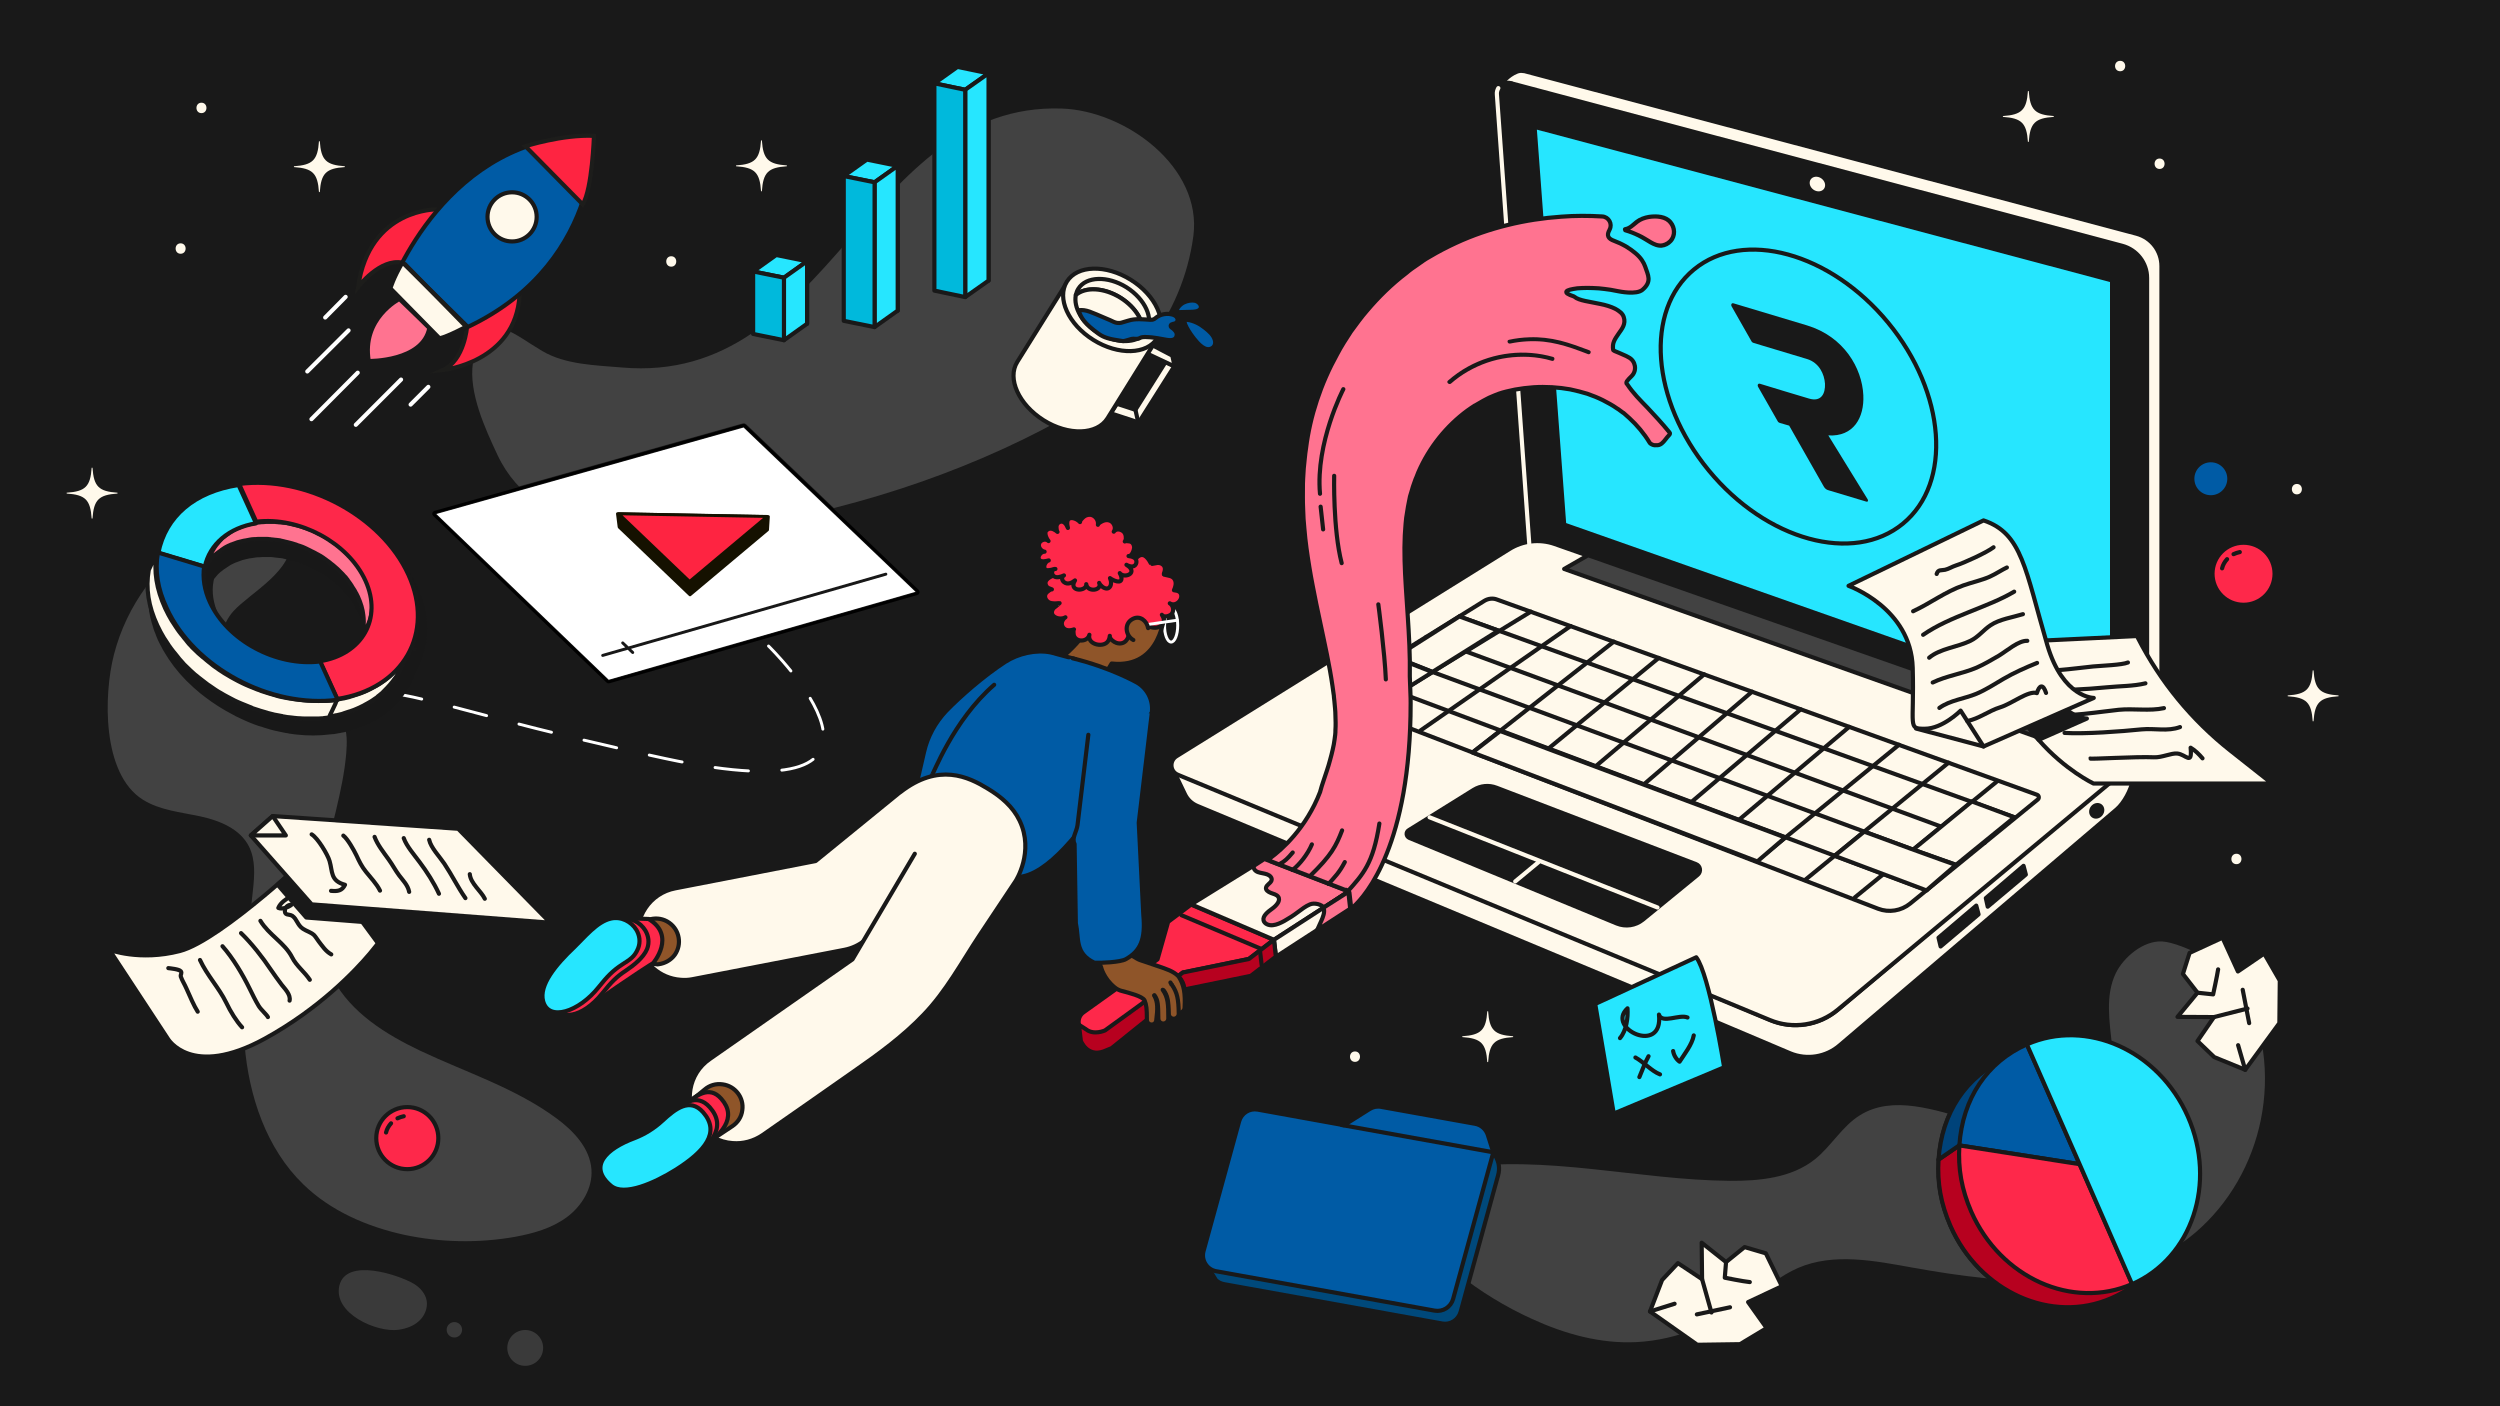 <?xml version="1.0" encoding="UTF-8"?>
<!-- Generator: Adobe Illustrator 27.0.0, SVG Export Plug-In . SVG Version: 6.00 Build 0)  -->
<svg xmlns="http://www.w3.org/2000/svg" xmlns:xlink="http://www.w3.org/1999/xlink" version="1.1" x="0px" y="0px" viewBox="0 0 1200 675" style="enable-background:new 0 0 1200 675;" xml:space="preserve">
<rect x="0" y="0" width="1200" height="675" fill="#333333" stroke="none"/>
<style type="text/css">
	.st0{fill:#191919;stroke:#191919;stroke-width:2;stroke-linecap:round;stroke-linejoin:round;stroke-miterlimit:10;}
	.st1{fill:#424242;}
	.st2{opacity:0.83;fill:#424242;}
	.st3{fill:#448F9C;stroke:#191919;stroke-width:6;stroke-miterlimit:10;}
	.st4{fill:#FFF9EB;stroke:#191919;stroke-width:2;stroke-linecap:round;stroke-linejoin:round;stroke-miterlimit:10;}
	.st5{fill:#424242;stroke:#191919;stroke-width:2;stroke-linecap:round;stroke-linejoin:round;stroke-miterlimit:10;}
	.st6{fill:#26E6FF;stroke:#191919;stroke-width:2;stroke-linecap:round;stroke-linejoin:round;stroke-miterlimit:10;}
	.st7{fill:none;stroke:#FFF9EB;stroke-width:2;stroke-linecap:round;stroke-linejoin:round;stroke-miterlimit:10;}
	.st8{fill:#B7011F;stroke:#191919;stroke-width:2;stroke-linecap:round;stroke-linejoin:round;stroke-miterlimit:10;}
	.st9{fill:#00437A;stroke:#191919;stroke-width:2;stroke-linecap:round;stroke-linejoin:round;stroke-miterlimit:10;}
	.st10{fill:#005BA5;stroke:#191919;stroke-width:2;stroke-linecap:round;stroke-linejoin:round;stroke-miterlimit:10;}
	.st11{fill:#FE284A;stroke:#191919;stroke-width:2;stroke-linecap:round;stroke-linejoin:round;stroke-miterlimit:10;}
	.st12{fill:none;stroke:#191919;stroke-width:2;stroke-linecap:round;stroke-linejoin:round;stroke-miterlimit:10;}
	.st13{fill:#00497B;stroke:#191919;stroke-width:2;stroke-miterlimit:10;}
	.st14{fill:#00B9DC;stroke:#191919;stroke-width:2;stroke-linecap:round;stroke-linejoin:round;stroke-miterlimit:10;}
	.st15{fill:#FFFFFF;stroke:#191919;stroke-width:2;stroke-linecap:round;stroke-linejoin:round;stroke-miterlimit:10;}
	.st16{fill:none;stroke:#000000;stroke-width:1.421;stroke-linecap:round;stroke-linejoin:round;}
	.st17{fill:#151100;}
	.st18{fill:none;stroke:#151100;stroke-width:1.421;stroke-linejoin:round;stroke-miterlimit:10;}
	.st19{fill:#FE2441;}
	.st20{fill:none;stroke:#181818;stroke-width:1.421;stroke-linecap:round;stroke-linejoin:round;stroke-miterlimit:10;}
	
		.st21{fill:none;stroke:#FFFFFF;stroke-width:1.421;stroke-linecap:round;stroke-linejoin:round;stroke-miterlimit:10;stroke-dasharray:16.075,16.075;}
	.st22{fill:#181818;stroke:#181818;stroke-width:2;stroke-linecap:round;stroke-linejoin:round;stroke-miterlimit:10;}
	.st23{fill:#FF7390;stroke:#191919;stroke-width:2;stroke-linecap:round;stroke-linejoin:round;stroke-miterlimit:10;}
	.st24{fill:#FE284A;stroke:#191919;stroke-width:1.976;stroke-linecap:round;stroke-linejoin:round;stroke-miterlimit:10;}
	.st25{fill:#FFF9EB;}
	.st26{fill:none;stroke:#191919;stroke-width:2;stroke-miterlimit:10;}
	.st27{fill:#191919;}
	.st28{fill:#FF7390;}
	.st29{fill:none;stroke:#FFFFFF;stroke-width:1.421;stroke-linecap:round;stroke-linejoin:round;}
	.st30{fill:#8F5529;stroke:#191919;stroke-width:2;stroke-linecap:round;stroke-linejoin:round;stroke-miterlimit:10;}
	.st31{fill:#FE2441;stroke:#1D1D1B;stroke-width:2;stroke-miterlimit:10;}
	.st32{fill:none;stroke:#FFFFFF;stroke-width:2;stroke-linecap:round;stroke-linejoin:round;stroke-miterlimit:10;}
	.st33{fill:none;stroke:#1D1D1B;stroke-width:2;stroke-miterlimit:10;}
</style>
<g id="base">
	<rect x="-9.3" y="-6.8" class="st0" width="1218.6" height="688.6"></rect>
	<path class="st1" d="M242.1,158c5.4,1.9,11.7,6.7,18.2,10.5c11.2,6.6,25.6,6.8,38.2,7.9c100.4,8.7,116.9-127.4,211.1-124.3   c30.6,1,67.6,28.1,63.2,61.3c-5.2,38.6-30.8,70.1-63.9,88.3c-48.2,26.5-104.4,44.3-158.9,52.1c-37.9,5.4-92.2,5-111.2-35.4   c-5.9-12.6-13.9-29.9-11.8-44.2C229.2,157.8,234.9,155.4,242.1,158z"></path>
	<path class="st1" d="M1085.2,537.5c-4.2,20.7-15,40.1-31.5,54.2c-36.2,30.8-91.9,24.6-135.4,16.8c-18.4-3.3-38-7.3-55.2,0.1   c-8.3,3.6-15.2,9.5-22.5,14.7c-16.2,11.5-35.1,19.9-55,20.9c-17.3,0.9-34.5-3.9-50.2-11.1c-25.6-11.6-48.3-29.6-65.4-51.9   c-1.8-2.4-3.7-5.4-2.6-8.2c0.7-1.7,2.3-2.8,3.9-3.7c8.2-4.7,17.6-7.1,27-8.5c43.7-6.7,87.9,5.6,132,6c14.3,0.1,29.6-1.4,40.8-10.3   c7.9-6.3,13.1-15.9,21.7-21.2c15.7-9.8,36-2.5,53.8,2.5c13.2,3.7,26.9,5.9,40.5,4.4c6.5-0.7,13.2-2.5,18.2-6.8   c9-7.8,9.7-21.4,8.5-33.2c-1.2-11.8-3.4-24.4,1.8-35.1c3.7-7.6,13.2-15.7,22.2-15.2c9.7,0.5,33.8,13.3,37.9,20.8   C1086.8,492.7,1089.6,515.8,1085.2,537.5z"></path>
	<g>
		<path class="st1" d="M132.8,248.4c-9.9-5.3-28.1,3.1-36.7,8.7c-20.1,12.9-35.4,33.6-41.4,57.1c-5,19.4-5.8,57.2,13.8,69.6    c8.1,5.1,18,6,27.4,8c9.4,2,19.3,6,23.6,14.5c3.2,6.4,2.7,13.9,1.9,21.1c-2.6,24.7-6.1,49.4-4,74.1c2.1,24.7,10.4,49.8,28.3,67.1    c13.1,12.7,30.5,20.2,48.3,24.1c17.4,3.7,35.5,4.1,53.1,1c8.8-1.6,17.7-4.1,24.9-9.4c7.2-5.3,12.5-13.9,11.9-22.9    c-0.7-10.2-8.5-18.5-16.8-24.6c-19.6-14.5-43.3-22-65.3-32.4c-16.6-7.9-33.2-18.2-41.9-34.4c-8.7-16.3-8.2-36-4.8-54.1    c3.4-18.2,9.5-35.9,11.1-54.3c0.4-5,0.5-10.2-1.4-14.8c-3.4-8.1-12.2-12.5-20.7-14.6c-8.5-2.1-17.5-2.5-25.6-5.9    c-4.2-1.8-8.3-4.4-10.4-8.4c-4.2-7.6-1.9-18.1,4-24.6c7.9-8.7,29.4-19.7,27.2-34.4C138.4,253.5,136.1,250.2,132.8,248.4z"></path>
		<path class="st2" d="M191.2,638.3c3.6-0.5,7.2-1.7,9.9-4.2c2.7-2.4,4.3-6.2,3.7-9.8c-0.6-3.4-3.2-6.3-6.2-8.1    c-7.3-4.3-32.5-12.7-35.7,0.9C159.8,630.6,181,639.7,191.2,638.3z"></path>
		<circle class="st2" cx="218.1" cy="638.3" r="3.7"></circle>
		<circle class="st2" cx="252.1" cy="647" r="8.6"></circle>
	</g>
	<path class="st3" d="M1452.5,6639.8c4.9-9.5,7.8-20.2,7.8-31.6c0-10.8-2.5-21.1-7-30.2c17.3-12.4,28.6-32.7,28.6-55.6   c0-24.8-13.2-46.6-33-58.6c7.2-10.9,11.4-23.9,11.4-37.9c0-32.4-22.4-59.5-52.6-66.6c0.2-2.2,0.3-4.4,0.3-6.7   c0-37.8-30.7-68.5-68.5-68.5s-68.5,30.7-68.5,68.5c0,1.7,0.1,3.4,0.2,5c-35.4,2.7-63.2,32.2-63.2,68.3c0,24.8,13.2,46.6,33,58.6   c-7.2,10.9-11.4,23.9-11.4,37.9c0,16.3,5.7,31.2,15.1,42.9c-9.5,11.7-15.1,26.7-15.1,42.9c0,9.5,1.9,18.5,5.4,26.7   c-25.7,9.9-44,34.8-44,64c0,37.8,30.7,68.5,68.5,68.5c21.9,0,41.3-10.3,53.9-26.2c11.7,9.2,26.4,14.7,42.4,14.7   c7.6,0,15-1.3,21.9-3.6c12.2,11.4,28.6,18.4,46.7,18.4c37.8,0,68.5-30.7,68.5-68.5C1492.7,6674.4,1476.2,6650.6,1452.5,6639.8z"></path>
	<path class="st3" d="M1870.8,6716.3c4.9-9.5,7.8-20.2,7.8-31.6c0-10.8-2.5-21.1-7-30.2c17.3-12.4,28.6-32.7,28.6-55.6   c0-24.8-13.2-46.6-33-58.6c7.2-10.9,11.4-23.9,11.4-37.9c0-32.4-22.4-59.5-52.6-66.6c0.2-2.2,0.3-4.4,0.3-6.7   c0-37.8-30.7-68.5-68.5-68.5c-37.8,0-68.5,30.7-68.5,68.5c0,1.7,0.1,3.4,0.2,5c-35.4,2.7-63.2,32.2-63.2,68.3   c0,24.8,13.2,46.6,33,58.6c-7.2,10.9-11.4,23.9-11.4,37.9c0,16.3,5.7,31.2,15.1,42.9c-9.5,11.7-15.1,26.7-15.1,42.9   c0,9.5,1.9,18.5,5.4,26.7c-25.7,9.9-44,34.8-44,64c0,37.8,30.7,68.5,68.5,68.5c21.9,0,41.3-10.3,53.9-26.2   c11.7,9.2,26.4,14.7,42.4,14.7c7.6,0,15-1.3,21.9-3.6c12.2,11.4,28.6,18.4,46.7,18.4c37.8,0,68.5-30.7,68.5-68.5   C1910.9,6751,1894.5,6727.1,1870.8,6716.3z"></path>
	<path class="st3" d="M1716,6815.6c-1.6-28.6-21-52-46.8-60.2c3-8.2,4.3-17.2,3.8-26.5c-0.9-15.9-7.3-30.2-17.3-41.2   c8.6-12,13.3-27,12.4-42.9c-0.8-13.8-5.7-26.3-13.4-36.5c18.7-12.9,30.4-35,29-59.3c-2-35.3-31-62.7-65.8-63.4c0-1.6,0-3.3-0.1-4.9   c-2.1-37.1-33.9-65.4-71-63.3c-37.1,2.1-65.4,33.9-63.3,71c0.1,2.2,0.4,4.4,0.7,6.5c-29.2,8.7-49.6,36.6-47.8,68.3   c0.8,13.8,5.7,26.3,13.4,36.5c-18.7,12.9-30.4,35-29,59.3c1.3,22.5,13.5,41.7,31.1,52.9c-3.9,9.2-5.8,19.4-5.2,30   c0.7,11.2,4,21.6,9.4,30.6c-18.9,9.9-32.3,28.5-35.3,50.2H1716C1716.1,6820.3,1716.1,6818,1716,6815.6z"></path>
	<path class="st3" d="M2089.6,6821.3c2.9-8.2,4.3-17.2,3.8-26.5c-0.9-15.9-7.3-30.2-17.2-41.2c8.6-12.1,13.3-27,12.4-42.9   c-0.8-13.8-5.7-26.3-13.4-36.5c18.7-12.9,30.4-35,29-59.3c-2-35.3-31-62.7-65.8-63.4c0-1.6,0-3.3-0.1-4.9   c-2.1-37.1-33.9-65.4-71-63.3c-37.1,2.1-65.4,33.9-63.3,71c0.1,2.2,0.4,4.4,0.7,6.5c-29.2,8.7-49.6,36.6-47.8,68.3   c0.8,13.8,5.7,26.3,13.4,36.5c-18.7,12.9-30.4,35-29,59.3c1.3,22.5,13.5,41.7,31.1,52.9c-3.9,9.2-5.8,19.4-5.2,30   c0.4,7.7,2.1,14.9,4.9,21.6h234.5C2101.4,6826,2095.7,6823.2,2089.6,6821.3z"></path>
	<path class="st3" d="M3025.1,6757.8c5.7-8.7,9.5-18.9,10.7-30c1.1-10.5-0.4-20.7-3.8-30c18-10.4,31-28.9,33.3-51.2   c2.5-24.1-8.2-46.5-26.2-60.2c8.1-9.8,13.5-22.1,14.9-35.7c3.2-31.4-15.9-60-44.4-69.9c0.4-2.1,0.8-4.3,1-6.4   c3.8-36.7-22.9-69.6-59.7-73.3c-36.7-3.8-69.6,22.9-73.3,59.7c-0.2,1.6-0.3,3.3-0.3,4.9c-34.6-0.9-64.6,25-68.2,60   c-2.5,24.1,8.2,46.5,26.2,60.2c-8.1,9.8-13.5,22.1-14.9,35.7c-1.6,15.8,2.4,30.8,10.4,43.2c-10.3,10.5-17.3,24.4-19,40.2   c-0.9,9.2,0,18.2,2.6,26.5c-13.6,3.7-25.7,11.6-34.5,22.3l268.9,27.6C3043.1,6771.6,3034.9,6763.5,3025.1,6757.8z"></path>
	<path class="st3" d="M3260.5,6732.1c-0.8-13.4-5.5-25.7-13-35.6c18.3-12.6,29.7-34.1,28.3-57.9c-2-34.5-30.3-61.2-64.3-61.9   c0-1.6,0-3.2-0.1-4.8c-2.1-36.2-33.1-63.9-69.3-61.8c-36.2,2.1-63.9,33.1-61.8,69.3c0.1,2.1,0.4,4.3,0.7,6.4   c-28.5,8.5-48.4,35.7-46.7,66.7c0.8,13.4,5.5,25.6,13,35.6c-18.3,12.6-29.7,34.1-28.3,57.9c0.6,10.3,3.5,19.9,8.3,28.3h221.3   c-0.1-0.1-0.2-0.2-0.3-0.3C3256.8,6762.2,3261.4,6747.6,3260.5,6732.1z"></path>
	<g>
		<g>
			<path class="st4" d="M1025.6,112.2L732,34.2c-0.3-0.1-0.5-0.1-0.8-0.1c-1-0.2-2.1-0.1-3.1,0.3c-4.6,1.8-7.3,5.7-8,6.8     c0.4-0.6,1.8-1.8,5.5-1.1l15.8,227.7c0.2,3.3,2.4,6.1,5.5,7.1l279.7,98.5c5.3,1.9,10.9-2.1,10.9-7.7V127.7     C1037.5,120.4,1032.6,114.1,1025.6,112.2z"></path>
			<path class="st4" d="M720.1,41.1c-0.1,0.2-0.2,0.3-0.2,0.3S719.9,41.3,720.1,41.1z"></path>
		</g>
		<path class="st0" d="M1019.6,371.5L739.9,273c-3.1-1.1-5.2-3.9-5.5-7.1L718.5,45.3c-0.3-3.6,3.1-6.3,6.6-5.4l293.6,78.1    c7,1.9,11.9,8.2,11.9,15.4l0,230.4C1030.5,369.4,1024.9,373.4,1019.6,371.5z"></path>
		<path class="st4" d="M1025.6,363.8l-1.9,10.8c-0.8,4.6-4.2,10.9-7.7,13.9L883.1,501.7c-6.5,5.7-15.8,7.2-23.8,3.9l-37.3-15.8    c-1.6-0.7-2.8-1.6-3.6,0c-0.8,1.5-2.2,2.9-4.3,2l-24.9-10.3c-1.4-0.6-2.3-2-2.3-3.5l0-0.5c0-2.1-1.8-2.9-3.8-3.7l-208.5-87    c-2.6-1.1-4.7-3.1-5.9-5.7l-6.1-12.7l287.4,121.3c10.8,4.5,23.1,2.6,32-4.9L1025.6,363.8z"></path>
		<path class="st4" d="M724.4,263.6L564.7,363c-3.5,2.2-3.1,7.4,0.7,8.9l284.1,117.7c11,4.6,23.6,2.6,32.7-5l141.4-117.8    c3-2.5,2.1-7.3-1.6-8.6l-275.8-97.1C739,258.6,730.9,259.5,724.4,263.6z"></path>
		<polygon class="st5" points="762.3,266.5 750.8,273.1 991.3,358.6 1002.9,350.9   "></polygon>
		<polygon class="st6" points="750.8,251.8 736.6,60.9 1013.8,134.6 1013.8,344.4   "></polygon>
		<ellipse transform="matrix(0.583 -0.813 0.813 0.583 291.945 745.622)" class="st4" cx="872" cy="88.6" rx="4.3" ry="4.9"></ellipse>
		<path class="st0" d="M676.2,398.5l31.2-19.4c3.3-2,7.3-2.4,10.9-1l95.8,36.7c2.1,0.8,2.6,3.6,0.8,5.1l-26.4,21.6    c-3.5,2.8-8.2,3.5-12.4,1.8l-99.6-41.1C674.9,401.5,674.7,399.4,676.2,398.5z"></path>
		<g>
			
				<ellipse transform="matrix(0.613 -0.79 0.79 0.613 -67.925 813.69)" class="st0" cx="796.6" cy="476.2" rx="3.5" ry="4.1"></ellipse>
			
				<ellipse transform="matrix(0.613 -0.79 0.79 0.613 -67.04 826.633)" class="st0" cx="810.2" cy="481.7" rx="3.5" ry="4.1"></ellipse>
		</g>
		<g>
			
				<ellipse transform="matrix(0.603 -0.798 0.798 0.603 89.025 957.398)" class="st0" cx="1006.2" cy="389.3" rx="2.9" ry="2.5"></ellipse>
		</g>
		<line class="st7" x1="686.2" y1="392.3" x2="795.6" y2="435.6"></line>
		<line class="st7" x1="738.4" y1="413.9" x2="727.3" y2="423.1"></line>
		<g>
			<path class="st4" d="M642.6,331.8l69.9-43.4c1.8-1.1,4.1-1.4,6.1-0.6l259.2,93.7c0.9,0.3,1.1,1.6,0.4,2.2l-61.3,50     c-4.3,3.5-10.2,4.5-15.4,2.5L643,336.6C641,335.8,640.7,333,642.6,331.8z"></path>
			<line class="st4" x1="958.3" y1="375.3" x2="890.4" y2="430.7"></line>
			<line class="st4" x1="935.3" y1="366.1" x2="866.4" y2="422.4"></line>
			<line class="st4" x1="844.4" y1="412.3" x2="911.5" y2="357.5"></line>
			<line class="st4" x1="887.6" y1="348.9" x2="822.5" y2="403.8"></line>
			<line class="st4" x1="864.3" y1="340.5" x2="799.8" y2="395.2"></line>
			<line class="st4" x1="841" y1="332" x2="777" y2="386.8"></line>
			<line class="st4" x1="818" y1="323.7" x2="753.9" y2="378"></line>
			<line class="st4" x1="796.2" y1="315.8" x2="731.1" y2="369.3"></line>
			<line class="st4" x1="774.6" y1="308" x2="707.7" y2="360.5"></line>
			<line class="st4" x1="753.9" y1="300.5" x2="681.9" y2="350.6"></line>
			<line class="st4" x1="734.8" y1="293.6" x2="656.3" y2="341.7"></line>
			<line class="st4" x1="700.5" y1="295.9" x2="966.9" y2="392.3"></line>
			<line class="st4" x1="684.6" y1="305.7" x2="952.7" y2="404.5"></line>
			<line class="st4" x1="668.8" y1="315.6" x2="937.9" y2="415.1"></line>
			<line class="st4" x1="652.9" y1="325.4" x2="924.8" y2="427.3"></line>
			<polygon class="st4" points="720.1,350.9 856.9,402 843.5,413.5 706.8,361.2    "></polygon>
		</g>
		<polygon class="st4" points="938.9,415.1 918.3,407.8 946.5,384.7 966.9,392.3   "></polygon>
		<polygon class="st4" points="687.6,322.5 669.8,315.4 700.5,295.9 719.2,302.7   "></polygon>
		<path class="st4" d="M657,341.7l-13.4-4.5c-2.5-0.9-2.9-4.2-0.6-5.6l26.6-16l18,7L657,341.7z"></path>
		<path class="st4" d="M938.9,415.1c-1,0-44.1-15.9-44.1-15.9l-14.2,11.6l44.1,16.6L938.9,415.1z"></path>
		<polygon class="st0" points="930.5,450.1 948.6,434.7 949.7,438.9 931.5,454.3   "></polygon>
		<polygon class="st0" points="953.2,431.1 971.3,415.6 972.4,419.8 954.1,435.2   "></polygon>
	</g>
	<g>
		<g>
			<g>
				<g>
					<path class="st4" d="M988.3,565.6l-34.9-5.4l-22.8-3.6c1.5-22.5,13.3-40.1,32.4-48.5l1.7,3.9L988.3,565.6z"></path>
				</g>
			</g>
			<g>
				<g>
					<path class="st4" d="M1013.6,623.2c-28.7,12.6-63.3-2.9-77.3-34.7c-4.6-10.6-6.4-20.6-5.7-31.8l22.8,3.6l34.9,5.4l15.3,34.8       L1013.6,623.2z"></path>
				</g>
			</g>
			<g>
				<g>
					<path class="st4" d="M1023.6,617.3c-3.1,2.3-6.4,4.2-10.1,5.8l-10-22.8l-15.3-34.8L964.8,512l-1.7-3.9c1.8-0.8,3.7-1.5,5.6-2.1       c27.5-8.5,58.6,7,71.7,36.8C1052.5,570.6,1044.9,601.5,1023.6,617.3z"></path>
				</g>
			</g>
		</g>
		<path class="st8" d="M1023.6,617.3c-3.1,2.3-6.4,4.2-10.1,5.8c-28.7,12.6-63.3-2.9-77.3-34.7c-4.6-10.6-6.4-20.6-5.7-31.8l9.9-6.8    l12.9,10.4l50.2,40.3l19.8,15.9L1023.6,617.3z"></path>
		<path class="st9" d="M968.6,506l-3.9,6l-24.3,37.8l-9.9,6.8c1.5-22.5,13.3-40.1,32.4-48.5C964.9,507.3,966.7,506.6,968.6,506z"></path>
		<g>
			<g>
				<g>
					<path class="st10" d="M998.2,558.8l-57.7-9c1.5-22.5,13.3-40.1,32.4-48.5L998.2,558.8z"></path>
				</g>
			</g>
			<g>
				<g>
					<path class="st11" d="M998.2,558.8l25.3,57.5c-28.7,12.6-63.3-2.9-77.3-34.7c-4.6-10.6-6.4-20.6-5.7-31.8L998.2,558.8z"></path>
				</g>
			</g>
			<g>
				<g>
					<path class="st6" d="M998.2,558.8l-25.3-57.5c28.7-12.6,63.3,2.9,77.3,34.7s2,67.8-26.8,80.4l0,0L998.2,558.8z"></path>
				</g>
			</g>
		</g>
	</g>
	<g>
		<polygon class="st4" points="1094.1,491.1 1077.7,513.5 1062.8,507.4 1054.8,499.7 1062.7,488.2 1045.2,488.1 1054.8,476.5     1047.8,467.5 1051,457.4 1066.8,450.1 1074.2,466.3 1086.8,457.7 1094.3,470.7   "></polygon>
		<line class="st4" x1="1062.7" y1="488.2" x2="1078.8" y2="484.1"></line>
		<path class="st4" d="M1054.8,476.5l7.5,0.8c0,0,1.9-8.7,2.4-12"></path>
		<line class="st4" x1="1077.7" y1="513.5" x2="1074.3" y2="501.7"></line>
		<line class="st4" x1="1079.6" y1="491.1" x2="1076.5" y2="475.1"></line>
	</g>
	<g>
		<path class="st6" d="M765.7,481.9l8.9,52.6l53-22.2c0,0-7.1-44.7-13.4-52.8L765.7,481.9z"></path>
		<g>
			<path class="st12" d="M777.6,498.3c3.1-3.6,3.9-9.8,3.6-14.3c-10.6,9.6,17.3,22.7,15.1,3c1.4,4.6,9.8-0.3,13.7,1.4"></path>
			<path class="st12" d="M791.3,507c-1.7,3-3.2,7.2-4.4,10"></path>
			<path class="st12" d="M785,507.6c4,2.2,7.7,6.5,11.8,8.1"></path>
			<path class="st12" d="M803.1,504.5c0.3,2,1.6,4.1,3.1,5.1c2.3-3.6,6-8.2,6.8-12.6"></path>
		</g>
	</g>
	<g>
		<path class="st4" d="M181.4,452.8c0,0-1.3,1.8-3.9,4.9c-7.2,8.5-24.3,26.5-50.3,40.8c-35.5,19.5-46.7,0-46.7,0l-28-42.6    c0,0,14.5,5.6,33.8,0.6c10.1-2.6,26.9-15.2,40.7-26.7c2.1-1.8,4.2-3.5,6.1-5.2c2.4-2.1,4.6-4,6.6-5.8c2-1.8,3.8-3.4,5.3-4.8    c2.9-2.6,4.6-4.2,4.6-4.2l3.6,4.8l20.6,27.8l7,9.5L181.4,452.8z"></path>
		<path class="st12" d="M139.6,430.2c-2.2,1.3-5,3.1-6,5.6c1.7,0.8,4.9-0.3,6.3-1.5c-1.3-0.1-2.9,0.9-3.1,2.3c-0.5,3.1,1.9,2,3.5,3    c2.3,1.6,2.4,4.4,5.1,6.2c1.8,1.2,3.7,1.6,5.3,3c0.8,0.8,1.6,2.2,2.3,3.1c1.8,2.3,3.3,4.7,6,6.2"></path>
		<path class="st12" d="M125,442c4,6.7,11.7,10.6,15.2,17.5c2.1,4.2,6,7,8.5,10.8"></path>
		<path class="st12" d="M115.7,447.9c5,4.8,10.4,11.7,14.2,17.4c1.8,2.6,3.5,5,5.4,7.5c1.6,2,4.3,4.7,3.7,7.5"></path>
		<path class="st12" d="M106.8,454.2c5.1,5.8,9.6,13.4,13,20.3c1.4,2.8,2.7,5.6,4.4,8.4c1.1,1.8,3.9,4.2,4.4,5.3"></path>
		<path class="st12" d="M96,460.8c3.4,7.4,9.1,13.3,12.6,20.5c2.1,4.4,4.9,8.9,7.6,11.8"></path>
		<path class="st12" d="M80.8,464.7c0.8,0.1,5.2,0.5,6,1.5c0.7,1-0.3,1.6,0,2.6c0.7,2,1.8,3.6,2.7,5.7c1.6,3.6,3.7,8.5,5.4,11.1"></path>
	</g>
	<g>
		<polygon class="st4" points="814.7,645.5 792,629.5 797.8,614.4 805.4,606.3 817,614 816.8,596.5 828.5,605.8 837.4,598.6     847.6,601.6 855.3,617.4 839.1,625 848,637.5 835.2,645.2   "></polygon>
		<line class="st4" x1="817" y1="614" x2="821.5" y2="630"></line>
		<path class="st4" d="M828.5,605.8l-0.6,7.5c0,0,8.8,1.8,12,2.1"></path>
		<line class="st4" x1="792" y1="629.5" x2="803.8" y2="625.8"></line>
		<line class="st4" x1="814.5" y1="630.9" x2="830.4" y2="627.5"></line>
	</g>
	<path class="st13" d="M717.9,555c1.6,2.7,2.1,6,1.2,9.1l-18,65.6c-1.1,3.9-4.9,6.3-8.8,5.6l-104.8-18.9c-1.5-0.3-2.9-1-3.9-2l0,0   l-2-3.3l-3.3-5.3l5.1-5.9l47.7-55.5l12.2,0.9l6.5,0.5l67.3,7.3c0,0,0,0,0,0L717.9,555z"></path>
	<g>
		<path class="st10" d="M716.8,553.1l-19.3,70.4c-1.1,3.9-4.9,6.3-8.9,5.6l-104.8-18.9c-4.5-0.8-7.3-5.3-6.1-9.7l17.1-62.3    c1.1-3.9,4.9-6.3,8.9-5.6l41.4,7.5l12.2-7.7c1.7-1.1,3.7-1.5,5.7-1.1l45,8.1c2.9,0.5,5.3,2.6,6.2,5.5L716.8,553.1z"></path>
		<line class="st4" x1="644" y1="540" x2="716.8" y2="553.1"></line>
	</g>
	<path class="st0" d="M173.8,442.5l-26.8-2.1l-8.4-9.6l-5.4-6.2c2.4-2.1,4.6-4,6.6-5.8c2-1.8,3.8-3.4,5.3-4.8   c2.9-2.6,4.6-4.2,4.6-4.2l3.6,4.8L173.8,442.5z"></path>
	<g>
		<polygon class="st4" points="120.4,401 149.6,434.1 264.1,442.9 219.9,397.8 130.9,391.7   "></polygon>
		<polygon class="st4" points="120.4,401 137.2,401 130.9,391.7   "></polygon>
		<path class="st12" d="M182.4,427.5c-1.6-3.3-4.5-6.2-6.7-9c-2.1-2.6-3.2-4.9-4.6-7.9c-1.3-2.7-4.3-8-6.3-9.5"></path>
		<path class="st12" d="M196.4,428.1c-0.6-3.2-3-5.5-4.8-7.9c-1.8-2.4-3.2-5.1-5-7.6c-2.5-3.5-5.4-7.1-6.8-10.9"></path>
		<path class="st12" d="M210.7,429c-2.3-5.1-5.9-10.7-9.3-15.2c-2.5-3.4-6.3-7.7-7.6-11.5"></path>
		<path class="st12" d="M223.4,431.1c-3.7-5.3-6.5-11.1-10.1-16.5c-2.2-3.3-6.5-7.7-7.3-11.5"></path>
		<path class="st12" d="M232.7,431.4c-1.7-3.6-6.8-7.3-7.2-11.8"></path>
		<path class="st12" d="M158.9,427.6c3.2,0.3,5.3,0,6.7-2.9c-7.1-1.9-5.9-6.3-7.4-11.4c-0.9-3.1-5.7-11.1-8.6-12.8"></path>
	</g>
	<g>
		<circle class="st11" cx="195.5" cy="546.3" r="14.9"></circle>
		<path class="st4" d="M190.8,536.8c0.9-0.4,1.9-0.8,3-1"></path>
		<path class="st4" d="M185.3,543.6c0.4-1.7,1.3-3.2,2.4-4.4"></path>
	</g>
	<g>
		<circle class="st11" cx="1076.9" cy="275.4" r="14.9"></circle>
		<path class="st4" d="M1072.1,266c0.9-0.4,1.9-0.8,3-1"></path>
		<path class="st4" d="M1066.6,272.8c0.4-1.7,1.3-3.2,2.4-4.4"></path>
	</g>
	<g>
		<g>
			<polygon class="st4" points="387.4,155.4 372.6,152.4 372.6,122.4 387.4,125.4    "></polygon>
			<polygon class="st6" points="361.5,130.3 372.6,122.4 387.4,125.4 376.3,133.3    "></polygon>
			<polygon class="st6" points="376.3,163.3 387.4,155.4 387.4,125.4 376.3,133.3    "></polygon>
			<polygon class="st14" points="376.3,163.3 361.5,160.3 361.5,130.3 376.3,133.3    "></polygon>
		</g>
		<g>
			<polygon class="st4" points="430.9,149.1 416.1,146.1 416.1,76.6 430.9,79.6    "></polygon>
			<polygon class="st6" points="405,84.5 416.1,76.6 430.9,79.6 419.8,87.5    "></polygon>
			<polygon class="st6" points="419.8,157 430.9,149.1 430.9,79.6 419.8,87.5    "></polygon>
			<polygon class="st14" points="419.8,157 405,154 405,84.5 419.8,87.5    "></polygon>
		</g>
		<g>
			<polygon class="st4" points="474.5,134.7 459.6,131.6 459.6,32.1 474.5,35.2    "></polygon>
			<polygon class="st6" points="448.5,40 459.6,32.1 474.5,35.2 463.3,43.1    "></polygon>
			<polygon class="st6" points="463.3,142.6 474.5,134.7 474.5,35.2 463.3,43.1    "></polygon>
			<polygon class="st14" points="463.3,142.6 448.5,139.5 448.5,40 463.3,43.1    "></polygon>
		</g>
	</g>
	<path class="st7" d="M739.9,273c-3.1-1.1-5.2-3.9-5.5-7.1L718.5,45.3c-0.1-1.1,0.2-2.1,0.7-3"></path>
	<g>
		<path class="st15" d="M440.2,284.9l-147.9,42.4c-0.2,0.1-0.5,0-0.7-0.2l-83.2-80c-0.2-0.2-0.3-0.4-0.2-0.7    c0.1-0.2,0.3-0.4,0.5-0.5l148.1-41.7c0.2-0.1,0.5,0,0.7,0.2l83,79.3c0.2,0.2,0.3,0.4,0.2,0.7C440.6,284.7,440.4,284.9,440.2,284.9    L440.2,284.9z"></path>
		<path class="st16" d="M440.2,284.9l-147.9,42.4c-0.2,0.1-0.5,0-0.7-0.2l-83.2-80c-0.2-0.2-0.3-0.4-0.2-0.7    c0.1-0.2,0.3-0.4,0.5-0.5l148.1-41.7c0.2-0.1,0.5,0,0.7,0.2l83,79.3c0.2,0.2,0.3,0.4,0.2,0.7C440.6,284.7,440.4,284.9,440.2,284.9    L440.2,284.9z"></path>
		<polygon class="st17" points="297.2,253 331.2,285.5 368.4,254.3 368.8,248 296.4,246.6 297.2,253   "></polygon>
		<polygon class="st18" points="297.2,253 331.2,285.5 368.4,254.3 368.8,248 296.4,246.6 297.2,253   "></polygon>
		<polygon class="st19" points="297,246.6 331,279.1 368.2,247.9 297,246.6   "></polygon>
		<polygon class="st18" points="297,246.6 331,279.1 368.2,247.9 297,246.6   "></polygon>
		<path class="st20" d="M289.3,314.6l135.9-39 M298.9,308.6l4.8,4.6"></path>
	</g>
	<path class="st21" d="M368.9,310.1c0,0,84.9,82.9-49.6,54s-126.8-41.4-183.7-25"></path>
	<g>
		<g>
			<polygon class="st4" points="546.6,202.8 563.8,175.6 559.5,173.7 545,196.7 536.1,193.8 533.2,198.4    "></polygon>
			<path class="st4" d="M563.7,175.2l-1-4.5l-13.4-7l-17.7,28.6l4.4,1.5l14.8-24l12.3,5.8C563.5,175.7,563.8,175.4,563.7,175.2z"></path>
		</g>
		<path class="st4" d="M531.6,200.8c0.3-0.5,24.2-38.9,24.2-38.9l-24.1-17.2l-19.4-9.4c0,0-23.6,37.8-24,38.4c-5,8,0.7,20.5,12.6,28    C512.8,209.2,526.6,208.8,531.6,200.8z"></path>
		
			<ellipse transform="matrix(0.53 -0.848 0.848 0.53 124.571 522.571)" class="st4" cx="533.9" cy="148.9" rx="17" ry="25.6"></ellipse>
		<g>
			<path class="st4" d="M537.8,142.9c7.6,4.8,11.8,12.3,10.7,18.1c0.6-0.6,1.2-1.2,1.7-2c3.8-6-0.5-15.4-9.5-21.1     c-9-5.6-19.4-5.3-23.1,0.7c-0.6,0.9-0.9,1.9-1.2,3C521,137.6,529.9,138,537.8,142.9z"></path>
			<path class="st4" d="M527.1,159.7c7.9,4.9,16.8,5.3,21.4,1.3c1.2-5.8-3-13.3-10.7-18.1c-7.9-4.9-16.8-5.3-21.4-1.3     C515.2,147.5,519.4,155,527.1,159.7z"></path>
		</g>
		<line class="st4" x1="545" y1="196.7" x2="546.3" y2="202.5"></line>
	</g>
	<g>
		<g>
			<path class="st22" d="M199.5,282.1c-13.2-29-50.6-48.8-83.4-44.2c0,0,0,0,0,0c-17.7,2.5-30.5,11-36.5,23.9c0,0,0-0.1,0-0.1     l-0.5,1l-3.3,7c-1,2.2-1.8,4.4-2.4,6.8c0,0.1-0.1,0.2-0.1,0.3c-0.2,0.8-0.4,1.7-0.5,2.6v0c0,0,0,0,0,0c-0.2,1.1-0.3,2.2-0.5,3.2     c0,0,0,0.1,0,0.1c-0.1,1-0.2,2.1-0.2,3.1c0,0,0,0.1,0,0.1c0,0,0,0,0,0.1c0,1.6,0,3.2,0.2,4.8c0,0,0,0,0,0c0,0.1,0,0.1,0,0.2     c0.2,1.7,0.4,3.3,0.8,5c0,0,0,0,0,0c0,0,0,0,0,0c0.4,1.7,0.9,3.5,1.5,5.3c0,0,0,0.1,0,0.1c0,0,0,0,0,0c0.3,0.9,0.6,1.7,1,2.6     c0,0.1,0.1,0.2,0.1,0.4c0,0,0,0,0,0c0.3,0.8,0.7,1.6,1,2.4c0.5,1.1,1.1,2.2,1.7,3.3c0,0.1,0.1,0.2,0.1,0.2c0,0,0,0,0,0     c0.3,0.6,0.6,1.2,1,1.8c0,0,0,0,0,0c0.2,0.3,0.4,0.7,0.6,1c0,0,0,0,0,0c0.3,0.5,0.6,1,1,1.6c0,0,0,0,0,0c0.2,0.4,0.5,0.7,0.7,1.1     c0,0,0,0,0,0c3.2,4.8,7.1,9.3,11.6,13.3c0,0,0,0,0,0c0,0,0,0,0.1,0.1c1,0.9,2,1.7,3,2.6c0,0,0,0,0,0c0,0,0,0,0,0     c3.6,2.9,7.4,5.6,11.5,8c0.1,0.1,0.2,0.1,0.3,0.2c0.1,0,0.1,0.1,0.2,0.1c0.2,0.1,0.5,0.3,0.7,0.4l0,0l0,0     c0.2,0.1,0.4,0.2,0.6,0.3c0.6,0.3,1.2,0.7,1.8,1c0.4,0.2,0.9,0.5,1.3,0.7c0.2,0.1,0.4,0.2,0.5,0.3c0.6,0.3,1.1,0.5,1.7,0.8     c0.3,0.1,0.5,0.3,0.8,0.4c1,0.5,2.1,0.9,3.1,1.4c0.2,0.1,0.5,0.2,0.7,0.3c0.8,0.3,1.7,0.7,2.5,1c0.4,0.1,0.7,0.3,1.1,0.4     c0.7,0.3,1.5,0.5,2.2,0.7c0.4,0.1,0.8,0.2,1.2,0.4c0.8,0.2,1.6,0.5,2.3,0.7c0.3,0.1,0.7,0.2,1,0.3c1.1,0.3,2.2,0.6,3.3,0.8     c0.1,0,0.3,0.1,0.4,0.1c1,0.2,2,0.4,2.9,0.6c0.1,0,0.2,0,0.4,0.1l0,0v0c0.8,0.1,1.5,0.2,2.3,0.4c0.1,0,0.2,0,0.2,0l0,0     c0.7,0.1,1.4,0.2,2,0.3c0.3,0,0.6,0.1,0.9,0.1c0,0,0,0,0,0c5.4,0.6,10.8,0.6,16.1-0.1c0,0,0,0,0,0c0.4,0,0.8-0.1,1.2-0.1l0,0     c0.1,0,0.2,0,0.3,0v0l0,0c1.2-0.2,2.3-0.4,3.4-0.6c0.4-0.1,0.7-0.2,1.1-0.2c0.7-0.2,1.5-0.3,2.2-0.5c0.4-0.1,0.8-0.2,1.3-0.4     c0.6-0.2,1.3-0.4,1.9-0.6c0.4-0.1,0.9-0.3,1.3-0.4c0.6-0.2,1.2-0.4,1.8-0.6c0.4-0.2,0.8-0.3,1.3-0.5c0.6-0.2,1.1-0.5,1.6-0.7     c0.4-0.2,0.8-0.4,1.2-0.6c0.5-0.3,1-0.5,1.5-0.8c0.4-0.2,0.8-0.4,1.2-0.6c0.5-0.3,1-0.6,1.5-0.9c0.4-0.2,0.7-0.5,1.1-0.7     c0.5-0.3,0.9-0.6,1.4-1c0.2-0.2,0.5-0.3,0.7-0.5c0.1-0.1,0.2-0.2,0.3-0.3c0.3-0.2,0.6-0.5,0.9-0.7c0.4-0.3,0.8-0.6,1.2-1     c0.3-0.2,0.6-0.5,0.8-0.7c0.4-0.3,0.7-0.7,1.1-1c0.3-0.3,0.5-0.5,0.8-0.8c0.3-0.4,0.7-0.7,1-1.1c0.2-0.3,0.5-0.5,0.7-0.8     c0.3-0.4,0.6-0.8,0.9-1.2c0.2-0.3,0.4-0.5,0.6-0.8c0.3-0.4,0.6-0.8,0.9-1.3c0.2-0.3,0.4-0.5,0.5-0.8c0.3-0.5,0.6-1,0.9-1.4     c0.1-0.2,0.3-0.5,0.4-0.7c0.4-0.7,0.8-1.5,1.1-2.2l3.7-8c-0.1,0.1-0.1,0.3-0.2,0.4C205.4,308.5,205.6,295.5,199.5,282.1z      M77.8,266.4c0.1-0.3,0.2-0.6,0.3-1c-0.2,0.7-0.5,1.4-0.7,2.1c0-0.2,0.1-0.3,0.1-0.5C77.7,266.9,77.8,266.6,77.8,266.4z      M180.6,298.6L180.6,298.6c0-0.1,0-0.1,0-0.2C180.6,298.5,180.6,298.6,180.6,298.6z M94.2,316.4     C94.2,316.4,94.2,316.4,94.2,316.4c0.3,0.3,0.5,0.5,0.8,0.8c0,0,0,0,0,0C94.7,316.9,94.4,316.6,94.2,316.4z M101.3,278.4     C101.3,278.4,101.3,278.4,101.3,278.4L101.3,278.4C101.3,278.4,101.3,278.4,101.3,278.4z M101.5,278.9c0.1-0.5,0.2-0.9,0.3-1.4     c0,0,0.1-0.1,0.1-0.1c0.1-0.2,0.3-0.3,0.4-0.5c0.2-0.2,0.4-0.5,0.6-0.7c0.1-0.2,0.3-0.3,0.4-0.5c0.2-0.2,0.4-0.4,0.6-0.7     c0.2-0.2,0.3-0.3,0.5-0.5c0.2-0.2,0.5-0.4,0.7-0.6c0.2-0.1,0.3-0.3,0.5-0.4c0.3-0.2,0.5-0.4,0.8-0.6c0.2-0.1,0.3-0.3,0.5-0.4     c0.2-0.1,0.4-0.3,0.6-0.4c0.3-0.2,0.6-0.4,0.9-0.6c0.2-0.1,0.4-0.3,0.6-0.4c0.3-0.2,0.6-0.4,0.9-0.6c0.2-0.1,0.5-0.3,0.7-0.4     c0.3-0.2,0.6-0.3,1-0.5c0.2-0.1,0.5-0.2,0.7-0.3c0.3-0.2,0.7-0.3,1-0.4c0.3-0.1,0.5-0.2,0.8-0.3c0.4-0.1,0.7-0.3,1.1-0.4     c0.3-0.1,0.5-0.2,0.8-0.3c0.4-0.1,0.8-0.2,1.2-0.3c0.3-0.1,0.5-0.1,0.8-0.2c0.4-0.1,0.9-0.2,1.3-0.3c0.2,0,0.4-0.1,0.7-0.1     c0.7-0.1,1.4-0.2,2-0.3c0.6-0.1,1.2-0.2,1.8-0.2c0.2,0,0.4,0,0.6,0c0.4,0,0.8-0.1,1.2-0.1c0.2,0,0.5,0,0.7,0c0.4,0,0.7,0,1.1,0     c0.3,0,0.5,0,0.8,0c0.4,0,0.7,0,1.1,0c0.3,0,0.5,0,0.8,0c0.3,0,0.7,0,1,0.1c0.3,0,0.5,0,0.8,0.1c0.3,0,0.7,0.1,1,0.1     c0.3,0,0.5,0.1,0.8,0.1c0.3,0,0.7,0.1,1,0.1c0.3,0,0.5,0.1,0.8,0.1c0.3,0,0.6,0.1,0.9,0.2c0.4,0.1,0.9,0.2,1.3,0.3     c0.3,0.1,0.5,0.1,0.8,0.2c0.4,0.1,0.9,0.2,1.3,0.3c0.3,0.1,0.5,0.1,0.8,0.2c0.5,0.1,1,0.3,1.5,0.4c0.2,0.1,0.4,0.1,0.6,0.2     c0.7,0.2,1.3,0.4,2,0.7c0.1,0,0.2,0.1,0.3,0.1c0.5,0.2,1.1,0.4,1.6,0.6c0.2,0.1,0.5,0.2,0.7,0.3c0.4,0.2,0.9,0.4,1.3,0.6     c0.2,0.1,0.5,0.2,0.7,0.3c0.4,0.2,0.8,0.4,1.2,0.6c0.2,0.1,0.5,0.2,0.7,0.4c0.4,0.2,0.8,0.4,1.2,0.6c0.2,0.1,0.5,0.3,0.7,0.4     c0.3,0.1,0.5,0.3,0.8,0.4c0.3,0.2,0.6,0.3,0.9,0.5c0.2,0.2,0.5,0.3,0.7,0.5c0.3,0.2,0.6,0.4,0.9,0.6c0.2,0.2,0.5,0.3,0.7,0.5     c0.3,0.2,0.6,0.4,0.8,0.6c0.2,0.2,0.5,0.3,0.7,0.5c0.3,0.2,0.5,0.4,0.8,0.6c0.2,0.2,0.5,0.4,0.7,0.5c0.3,0.2,0.5,0.4,0.8,0.6     c0.2,0.2,0.4,0.4,0.7,0.6c0.3,0.2,0.5,0.4,0.7,0.7c0.2,0.2,0.4,0.4,0.6,0.6c0.2,0.2,0.5,0.5,0.7,0.7c0.2,0.2,0.4,0.4,0.6,0.6     c0.2,0.2,0.5,0.5,0.7,0.7c0.2,0.2,0.4,0.4,0.6,0.6c0.2,0.2,0.4,0.5,0.7,0.7c0.2,0.2,0.4,0.4,0.5,0.6c0.2,0.3,0.4,0.5,0.6,0.8     c0.2,0.2,0.3,0.4,0.5,0.6c0.2,0.3,0.4,0.5,0.6,0.8c0.2,0.2,0.3,0.4,0.5,0.6c0.2,0.3,0.4,0.6,0.6,0.9c0.1,0.2,0.3,0.4,0.4,0.6     c0.2,0.3,0.4,0.6,0.6,0.9c0.1,0.2,0.3,0.4,0.4,0.6c0.2,0.3,0.4,0.7,0.6,1c0.1,0.2,0.2,0.3,0.3,0.5c0.3,0.5,0.5,1.1,0.8,1.6     c1.4,3,2.2,6,2.6,8.9c0.1,1,0.2,1.9,0.2,2.9c0,1.9-0.1,3.7-0.5,5.5c-0.1,0.3-0.1,0.6-0.2,0.8c-4.1,5.7-11,9.7-20,11     c-19.9,2.8-42.7-9.2-50.7-26.9C101.4,290,100.5,284.2,101.5,278.9z M157.9,323.3c0.2,0,0.4-0.1,0.6-0.1c0,0,0,0,0,0     C158.3,323.2,158.1,323.2,157.9,323.3C157.9,323.3,157.9,323.3,157.9,323.3z M159.9,322.8c0.2-0.1,0.4-0.1,0.6-0.2c0,0,0,0,0,0     C160.2,322.7,160.1,322.7,159.9,322.8C159.9,322.8,159.9,322.8,159.9,322.8z M161.7,322.2c0.2-0.1,0.3-0.1,0.5-0.2c0,0,0,0,0,0     C162.1,322.1,161.9,322.2,161.7,322.2C161.7,322.2,161.7,322.2,161.7,322.2z M163.6,321.6c0.1-0.1,0.3-0.1,0.4-0.2c0,0,0,0,0,0     C163.8,321.5,163.7,321.5,163.6,321.6C163.6,321.6,163.6,321.6,163.6,321.6z M165.3,320.8c0.1,0,0.2-0.1,0.3-0.1c0,0,0,0,0,0     C165.5,320.7,165.4,320.8,165.3,320.8C165.3,320.8,165.3,320.8,165.3,320.8z M170.8,317.5c0.1-0.1,0.2-0.1,0.3-0.2c0,0,0,0,0,0     C171,317.4,170.9,317.5,170.8,317.5C170.8,317.5,170.8,317.5,170.8,317.5z M172.3,316.3C172.3,316.3,172.3,316.3,172.3,316.3     c-0.1,0.1-0.1,0.1-0.2,0.2c0,0,0,0,0,0C172.2,316.4,172.2,316.4,172.3,316.3z M173.3,315.4C173.4,315.3,173.4,315.3,173.3,315.4     C173.4,315.3,173.4,315.3,173.3,315.4C173.4,315.3,173.4,315.3,173.3,315.4C173.3,315.3,173.3,315.3,173.3,315.4z M97.4,319.6     C97.4,319.6,97.4,319.6,97.4,319.6c-0.2-0.2-0.5-0.5-0.7-0.7c0,0,0,0,0,0C96.9,319.1,97.2,319.3,97.4,319.6z M144.1,341.7     C144.1,341.7,144.1,341.7,144.1,341.7c-0.6-0.1-1.2-0.2-1.8-0.3c0,0,0,0,0,0C142.9,341.6,143.5,341.6,144.1,341.7z M145.3,341.9     c0.6,0.1,1.1,0.1,1.7,0.2l0,0C146.4,342,145.8,341.9,145.3,341.9C145.3,341.9,145.3,341.9,145.3,341.9z M152.8,342.4L152.8,342.4     c-0.6,0-1.1,0-1.7,0h0C151.7,342.4,152.3,342.4,152.8,342.4z M149.9,342.3C149.9,342.3,149.9,342.3,149.9,342.3     c-0.6,0-1.1-0.1-1.7-0.1h0C148.8,342.2,149.3,342.2,149.9,342.3z M178.6,307.7c0.1-0.2,0.2-0.4,0.2-0.5c0,0,0,0,0,0     C178.7,307.4,178.7,307.6,178.6,307.7C178.6,307.7,178.6,307.7,178.6,307.7z M179.1,306.3c0.1-0.2,0.1-0.3,0.2-0.5c0,0,0,0,0,0     C179.3,306,179.2,306.2,179.1,306.3C179.1,306.3,179.1,306.3,179.1,306.3z M179.7,304.7c0-0.1,0-0.2,0.1-0.2c0,0,0,0,0,0     C179.7,304.6,179.7,304.6,179.7,304.7C179.7,304.7,179.7,304.7,179.7,304.7z M160.9,266.3C160.9,266.3,160.9,266.3,160.9,266.3     c0.1,0.1,0.3,0.2,0.4,0.3C161.2,266.5,161.1,266.4,160.9,266.3z M160.1,265.7c-0.1-0.1-0.2-0.2-0.4-0.2c0,0,0,0,0,0     c-0.1-0.1-0.3-0.2-0.4-0.3c0,0,0,0,0,0C159.6,265.4,159.8,265.5,160.1,265.7C160.1,265.7,160.1,265.7,160.1,265.7z M158.4,264.7     c-0.1-0.1-0.3-0.2-0.4-0.2C158.1,264.5,158.3,264.6,158.4,264.7C158.4,264.7,158.4,264.7,158.4,264.7z M155.6,263.1     C155.6,263.1,155.6,263.1,155.6,263.1c0.2,0.1,0.5,0.2,0.7,0.4C156,263.3,155.8,263.2,155.6,263.1z M154.8,262.7     c-0.1-0.1-0.2-0.1-0.3-0.2c0,0,0,0,0,0C154.6,262.6,154.7,262.7,154.8,262.7C154.8,262.7,154.8,262.7,154.8,262.7z M154.5,262.5     c-0.3-0.2-0.7-0.3-1-0.5c0,0,0,0,0,0C153.8,262.2,154.1,262.4,154.5,262.5C154.5,262.5,154.5,262.5,154.5,262.5z M152.8,261.8     c-0.3-0.1-0.5-0.2-0.8-0.3c0,0,0,0,0,0C152.3,261.5,152.6,261.6,152.8,261.8C152.8,261.8,152.8,261.8,152.8,261.8z M151.4,261.1     c-0.2-0.1-0.4-0.2-0.6-0.3C151,261,151.2,261.1,151.4,261.1C151.4,261.1,151.4,261.1,151.4,261.1z M140.6,257.8     C140.6,257.8,140.6,257.8,140.6,257.8c0.2,0,0.4,0.1,0.6,0.1C141.1,257.9,140.9,257.9,140.6,257.8z M140,257.7     C140,257.7,140,257.7,140,257.7C139.9,257.7,139.9,257.7,140,257.7C140,257.7,140,257.7,140,257.7C140,257.7,140,257.7,140,257.7     z M139.4,257.6c-1-0.2-2.1-0.3-3.1-0.4c0,0,0,0,0,0C137.4,257.3,138.4,257.4,139.4,257.6C139.4,257.6,139.4,257.6,139.4,257.6z      M92.5,314.5C92.5,314.5,92.5,314.5,92.5,314.5c-0.1-0.1-0.2-0.2-0.3-0.3c0,0,0,0,0,0C92.3,314.3,92.4,314.4,92.5,314.5z      M87.7,308.4C87.7,308.4,87.7,308.4,87.7,308.4c-0.2-0.3-0.4-0.6-0.6-0.9c0,0,0,0,0,0C87.3,307.8,87.5,308.1,87.7,308.4z      M85.8,305.5C85.8,305.5,85.8,305.5,85.8,305.5c-0.2-0.3-0.3-0.6-0.5-0.8c0,0,0,0,0,0C85.5,305,85.6,305.3,85.8,305.5z M84,302.5     C84,302.5,84,302.5,84,302.5c-0.1-0.2-0.2-0.3-0.3-0.5c0,0,0,0,0,0C83.9,302.2,84,302.4,84,302.5z M108.6,328.3     c0.2,0.1,0.4,0.3,0.7,0.4c0,0,0,0,0,0C109,328.6,108.8,328.5,108.6,328.3C108.6,328.3,108.6,328.3,108.6,328.3z M180.1,303.1     L180.1,303.1C180.1,303,180.1,303,180.1,303.1c0-0.2,0.1-0.3,0.1-0.4c0,0,0,0,0,0C180.1,302.8,180.1,302.9,180.1,303.1     C180.1,303,180.1,303,180.1,303.1z M180.3,301.6c0-0.2,0-0.4,0.1-0.6c0,0,0,0,0,0C180.4,301.2,180.3,301.4,180.3,301.6     C180.3,301.6,180.3,301.6,180.3,301.6z M180.5,300.1c0-0.2,0-0.4,0-0.6c0,0,0,0,0,0C180.5,299.7,180.5,299.9,180.5,300.1     C180.5,300.1,180.5,300.1,180.5,300.1z M135.8,257.1L135.8,257.1c-0.1,0-0.3,0-0.4,0C135.6,257.1,135.7,257.1,135.8,257.1z      M77.3,268.4c-0.2,1-0.5,1.9-0.7,2.9l0,0c0.2-0.8,0.3-1.7,0.5-2.5C77.2,268.7,77.2,268.6,77.3,268.4z M78.5,264.6     c0.1-0.2,0.1-0.4,0.2-0.5c0.1-0.3,0.2-0.6,0.4-0.9c0.1-0.3,0.3-0.7,0.4-1C79.1,262.9,78.8,263.8,78.5,264.6z M195.1,327.1     C195.1,327.1,195.1,327.2,195.1,327.1c0,0,0.1-0.1,0.2-0.2C195.3,327,195.2,327.1,195.1,327.1z M196.7,325.1c0,0-0.1,0.1-0.1,0.1     c0.1-0.2,0.2-0.3,0.4-0.5C196.9,324.9,196.8,325,196.7,325.1z M198,323.3c0.2-0.2,0.3-0.5,0.4-0.7c-0.1,0.2-0.2,0.3-0.3,0.5     C198.1,323.2,198,323.2,198,323.3z M199.4,320.9c-0.1,0.1-0.1,0.2-0.2,0.3c0.2-0.3,0.3-0.6,0.5-0.9     C199.6,320.6,199.5,320.8,199.4,320.9z"></path>
			<g>
				<path class="st23" d="M175.8,278.4c-0.2-0.5-0.5-1.1-0.8-1.6c-0.1-0.2-0.2-0.4-0.3-0.5c-0.2-0.4-0.4-0.7-0.6-1.1      c-0.1-0.2-0.2-0.4-0.4-0.6c-0.2-0.3-0.4-0.6-0.6-0.9c-0.1-0.2-0.3-0.4-0.4-0.6c-0.2-0.3-0.4-0.6-0.6-0.9      c-0.2-0.2-0.3-0.4-0.5-0.7c-0.2-0.3-0.4-0.6-0.6-0.8c-0.2-0.2-0.3-0.4-0.5-0.7c-0.2-0.3-0.4-0.5-0.6-0.8      c-0.2-0.2-0.4-0.4-0.6-0.6c-0.2-0.3-0.4-0.5-0.7-0.8c-0.2-0.2-0.4-0.4-0.6-0.6c-0.2-0.2-0.5-0.5-0.7-0.7      c-0.2-0.2-0.4-0.4-0.6-0.6c-0.2-0.2-0.5-0.5-0.7-0.7c-0.2-0.2-0.4-0.4-0.7-0.6c-0.3-0.2-0.5-0.5-0.8-0.7      c-0.2-0.2-0.4-0.4-0.7-0.6c-0.3-0.2-0.5-0.4-0.8-0.7c-0.2-0.2-0.5-0.4-0.7-0.6c-0.3-0.2-0.5-0.4-0.8-0.6      c-0.2-0.2-0.5-0.4-0.7-0.5c-0.3-0.2-0.6-0.4-0.8-0.6c-0.2-0.2-0.5-0.3-0.7-0.5c-0.3-0.2-0.6-0.4-0.9-0.6      c-0.3-0.2-0.5-0.3-0.8-0.5c-0.3-0.2-0.6-0.4-0.9-0.5c-0.3-0.2-0.5-0.3-0.8-0.5c-0.1,0-0.2-0.1-0.3-0.2c-0.2-0.1-0.3-0.2-0.5-0.3      c-0.4-0.2-0.8-0.4-1.2-0.6c-0.3-0.1-0.5-0.3-0.8-0.4c-0.4-0.2-0.8-0.4-1.2-0.6c-0.3-0.1-0.5-0.2-0.8-0.4      c-0.4-0.2-0.9-0.4-1.3-0.6c-0.2-0.1-0.5-0.2-0.7-0.3c-0.6-0.2-1.1-0.4-1.7-0.6c-0.1,0-0.2-0.1-0.4-0.1c-0.7-0.2-1.4-0.5-2-0.7      c-0.2-0.1-0.4-0.1-0.6-0.2c-0.5-0.1-1-0.3-1.5-0.4c-0.3-0.1-0.5-0.1-0.8-0.2c-0.4-0.1-0.9-0.2-1.3-0.3c-0.3-0.1-0.5-0.1-0.8-0.2      c-0.4-0.1-0.9-0.2-1.3-0.3c-0.2,0-0.3-0.1-0.5-0.1c-0.1,0-0.3,0-0.4-0.1c-0.3,0-0.5-0.1-0.8-0.1c-0.4-0.1-0.7-0.1-1.1-0.1      c-0.3,0-0.6-0.1-0.8-0.1c-0.4,0-0.7-0.1-1.1-0.1c-0.3,0-0.6,0-0.8-0.1c-0.4,0-0.7,0-1.1-0.1c-0.3,0-0.5,0-0.8,0      c-0.4,0-0.7,0-1.1,0c-0.3,0-0.5,0-0.8,0c-0.4,0-0.8,0-1.1,0c-0.2,0-0.5,0-0.7,0c-0.4,0-0.8,0.1-1.2,0.1c-0.2,0-0.4,0-0.6,0      c-0.6,0.1-1.2,0.1-1.8,0.2c-0.1,0-0.2,0-0.3,0c-0.1,0-0.2-0.1-0.3-0.1c-0.1,0-0.1-0.1-0.2-0.1c0,0-0.1,0-0.1-0.1      c-0.1-0.1-0.1-0.2-0.2-0.2l-0.4,0.8c-0.2,0-0.4,0.1-0.6,0.1c-0.2,0-0.4,0.1-0.7,0.1c-0.5,0.1-0.9,0.2-1.4,0.3      c-0.3,0.1-0.5,0.1-0.8,0.2c-0.4,0.1-0.8,0.2-1.2,0.3c-0.3,0.1-0.5,0.2-0.8,0.3c-0.4,0.1-0.7,0.3-1.1,0.4      c-0.3,0.1-0.5,0.2-0.8,0.3c-0.3,0.1-0.7,0.3-1,0.4c-0.3,0.1-0.5,0.2-0.7,0.3c-0.3,0.2-0.7,0.3-1,0.5c-0.2,0.1-0.5,0.3-0.7,0.4      c-0.3,0.2-0.6,0.4-0.9,0.6c-0.2,0.1-0.4,0.3-0.6,0.4c-0.3,0.2-0.6,0.4-0.9,0.7c-0.1,0.1-0.3,0.2-0.5,0.3c0,0-0.1,0.1-0.1,0.1      c-0.2,0.1-0.3,0.3-0.5,0.4c-0.3,0.2-0.5,0.4-0.8,0.6c-0.2,0.1-0.3,0.3-0.5,0.4c-0.2,0.2-0.5,0.4-0.7,0.7      c-0.2,0.2-0.3,0.3-0.5,0.5c-0.2,0.2-0.4,0.5-0.6,0.7c-0.1,0.2-0.3,0.3-0.4,0.5c-0.2,0.2-0.4,0.5-0.6,0.7      c-0.1,0.2-0.3,0.3-0.4,0.5c-0.2,0.3-0.4,0.5-0.6,0.8c-0.1,0.2-0.2,0.3-0.3,0.5c-0.2,0.3-0.4,0.6-0.5,0.9      c-0.1,0.1-0.2,0.3-0.3,0.4c-0.3,0.5-0.5,0.9-0.7,1.4l-3.8,8.2c0.2-0.5,0.5-0.9,0.7-1.4c0.1-0.2,0.2-0.3,0.3-0.4      c0.2-0.3,0.4-0.6,0.5-0.9c0.1-0.2,0.2-0.3,0.3-0.5c0.2-0.3,0.4-0.5,0.6-0.8c0.1-0.2,0.3-0.3,0.4-0.5c0.2-0.2,0.4-0.5,0.6-0.7      c0.1-0.2,0.3-0.3,0.4-0.5c0.2-0.2,0.4-0.5,0.6-0.7c0.2-0.2,0.3-0.3,0.5-0.5c0.2-0.2,0.5-0.4,0.7-0.7c0.2-0.1,0.3-0.3,0.5-0.4      c0.3-0.2,0.5-0.4,0.8-0.6c0.2-0.1,0.3-0.3,0.5-0.4c0.2-0.1,0.4-0.3,0.6-0.4c0.3-0.2,0.6-0.4,0.9-0.7c0.2-0.1,0.4-0.3,0.6-0.4      c0.3-0.2,0.6-0.4,0.9-0.6c0.2-0.1,0.5-0.3,0.7-0.4c0.3-0.2,0.6-0.3,1-0.5c0.2-0.1,0.5-0.2,0.7-0.3c0.3-0.2,0.7-0.3,1-0.4      c0.3-0.1,0.5-0.2,0.8-0.3c0.4-0.1,0.7-0.3,1.1-0.4c0.3-0.1,0.5-0.2,0.8-0.3c0.4-0.1,0.8-0.2,1.2-0.3c0.3-0.1,0.5-0.1,0.8-0.2      c0.4-0.1,0.9-0.2,1.3-0.3c0.2,0,0.4-0.1,0.7-0.1c0.7-0.1,1.4-0.3,2.1-0.4l0,0c0.6-0.1,1.2-0.2,1.8-0.2c0.2,0,0.4,0,0.6,0      c0.4,0,0.8-0.1,1.2-0.1c0.2,0,0.5,0,0.7,0c0.4,0,0.7,0,1.1,0c0.3,0,0.5,0,0.8,0c0.4,0,0.7,0,1.1,0c0.3,0,0.5,0,0.8,0      c0.4,0,0.7,0,1.1,0.1c0.3,0,0.6,0,0.8,0.1c0.4,0,0.7,0.1,1.1,0.1c0.3,0,0.6,0.1,0.8,0.1c0.4,0,0.7,0.1,1.1,0.1      c0.3,0,0.5,0.1,0.8,0.1c0.3,0,0.6,0.1,0.9,0.2c0.4,0.1,0.9,0.2,1.3,0.3c0.3,0.1,0.6,0.1,0.8,0.2c0.4,0.1,0.9,0.2,1.3,0.3      c0.3,0.1,0.5,0.1,0.8,0.2c0.5,0.1,1,0.3,1.5,0.4c0.2,0.1,0.4,0.1,0.6,0.2c0.7,0.2,1.4,0.4,2,0.7c0.1,0,0.2,0.1,0.4,0.1      c0.6,0.2,1.1,0.4,1.7,0.6c0.2,0.1,0.5,0.2,0.7,0.3c0.4,0.2,0.9,0.4,1.3,0.6c0.3,0.1,0.5,0.2,0.8,0.4c0.4,0.2,0.8,0.4,1.2,0.6      c0.3,0.1,0.5,0.3,0.8,0.4c0.4,0.2,0.8,0.4,1.2,0.6c0.2,0.1,0.5,0.3,0.7,0.4c0.3,0.1,0.5,0.3,0.8,0.4c0.3,0.2,0.6,0.4,0.9,0.5      c0.3,0.2,0.5,0.3,0.8,0.5c0.3,0.2,0.6,0.4,0.9,0.6c0.2,0.2,0.5,0.3,0.7,0.5c0.3,0.2,0.6,0.4,0.8,0.6c0.2,0.2,0.5,0.4,0.7,0.5      c0.3,0.2,0.5,0.4,0.8,0.6c0.2,0.2,0.5,0.4,0.7,0.6c0.3,0.2,0.5,0.4,0.8,0.6c0.2,0.2,0.5,0.4,0.7,0.6c0.3,0.2,0.5,0.4,0.8,0.7      c0.2,0.2,0.4,0.4,0.7,0.6c0.2,0.2,0.5,0.5,0.7,0.7c0.2,0.2,0.4,0.4,0.6,0.6c0.2,0.2,0.5,0.5,0.7,0.7c0.2,0.2,0.4,0.4,0.6,0.6      c0.2,0.3,0.5,0.5,0.7,0.8c0.2,0.2,0.4,0.4,0.6,0.6c0.2,0.3,0.4,0.5,0.6,0.8c0.2,0.2,0.4,0.4,0.5,0.7c0.2,0.3,0.4,0.6,0.6,0.8      c0.2,0.2,0.3,0.4,0.5,0.7c0.2,0.3,0.4,0.6,0.6,0.9c0.1,0.2,0.3,0.4,0.4,0.7c0.2,0.3,0.4,0.6,0.6,0.9c0.1,0.2,0.3,0.4,0.4,0.6      c0.2,0.4,0.4,0.7,0.6,1.1c0.1,0.2,0.2,0.4,0.3,0.5c0.3,0.5,0.5,1.1,0.8,1.6c1.4,3.1,2.3,6.1,2.6,9c0.1,1,0.2,1.9,0.2,2.9      c0,1.9-0.1,3.8-0.5,5.6c-0.1,0.4-0.2,0.9-0.3,1.3c-0.4,1.3-0.8,2.6-1.4,3.8l0,0c0,0,0,0,0,0l3.8-8.2      C179.5,294.5,179.5,286.5,175.8,278.4z"></path>
				<g>
					<path class="st4" d="M78.7,255l-3.8,8.2c-1.3,2.8-2.3,5.8-2.9,9l3.8-8.2C76.4,260.8,77.4,257.8,78.7,255z"></path>
					<polygon class="st4" points="198.9,311.6 198.9,311.6 198.9,311.6      "></polygon>
					<polygon class="st4" points="198.9,311.6 198.9,311.6 198.9,311.6      "></polygon>
					<path class="st4" d="M195.1,314.8c-0.3,0.5-0.5,0.9-0.8,1.4c-0.2,0.3-0.4,0.5-0.5,0.8c-0.3,0.4-0.6,0.8-0.9,1.2       c-0.2,0.3-0.4,0.6-0.6,0.8c-0.3,0.4-0.6,0.8-0.9,1.1c-0.2,0.3-0.5,0.5-0.7,0.8c-0.3,0.4-0.6,0.7-1,1.1       c-0.3,0.3-0.5,0.5-0.8,0.8c-0.3,0.3-0.7,0.7-1,1c-0.3,0.3-0.6,0.5-0.8,0.8c-0.4,0.3-0.7,0.6-1.1,0.9c-0.3,0.2-0.6,0.5-0.9,0.7       c-0.3,0.3-0.7,0.5-1.1,0.8c-0.4,0.3-0.9,0.6-1.3,0.9c-0.4,0.2-0.7,0.5-1.1,0.7c-0.5,0.3-0.9,0.6-1.4,0.8       c-0.4,0.2-0.8,0.4-1.1,0.6c-0.5,0.3-1,0.5-1.5,0.8c-0.4,0.2-0.8,0.4-1.2,0.6c-0.5,0.2-1,0.5-1.6,0.7c-0.4,0.2-0.8,0.3-1.2,0.5       c-0.6,0.2-1.1,0.4-1.7,0.6c-0.4,0.1-0.8,0.3-1.3,0.4c-0.6,0.2-1.2,0.4-1.8,0.6c-0.4,0.1-0.8,0.2-1.2,0.4       c-0.7,0.2-1.4,0.3-2.1,0.5c-0.4,0.1-0.7,0.2-1.1,0.2c-1.1,0.2-2.2,0.4-3.3,0.6c0,0,0,0,0,0l-3.8,8.2c1.1-0.2,2.2-0.4,3.3-0.6       c0.4-0.1,0.7-0.2,1.1-0.2c0.7-0.2,1.4-0.3,2.1-0.5c0.4-0.1,0.8-0.2,1.2-0.4c0.6-0.2,1.2-0.4,1.8-0.6c0.4-0.1,0.8-0.3,1.3-0.4       c0.6-0.2,1.1-0.4,1.7-0.6c0.4-0.2,0.8-0.3,1.2-0.5c0.5-0.2,1.1-0.5,1.6-0.7c0.4-0.2,0.8-0.4,1.2-0.6c0.5-0.2,1-0.5,1.5-0.8       c0.4-0.2,0.8-0.4,1.1-0.6c0.5-0.3,0.9-0.5,1.4-0.8c0.4-0.2,0.7-0.5,1.1-0.7c0.4-0.3,0.9-0.6,1.3-0.9c0.2-0.1,0.4-0.3,0.6-0.4       c0.2-0.1,0.3-0.2,0.4-0.4c0.3-0.2,0.6-0.5,0.9-0.7c0.4-0.3,0.7-0.6,1.1-0.9c0.3-0.2,0.6-0.5,0.8-0.8c0.4-0.3,0.7-0.7,1-1       c0.3-0.3,0.5-0.5,0.8-0.8c0.3-0.3,0.6-0.7,1-1.1c0.2-0.3,0.5-0.5,0.7-0.8c0.3-0.4,0.6-0.7,0.9-1.1c0.2-0.3,0.4-0.6,0.6-0.8       c0.3-0.4,0.6-0.8,0.9-1.2c0.2-0.3,0.4-0.5,0.5-0.8c0.3-0.5,0.6-0.9,0.8-1.4c0.1-0.2,0.3-0.5,0.4-0.7c0.4-0.7,0.8-1.4,1.1-2.2       c0,0,0,0,0,0c0.1-0.3,0.3-0.6,0.4-0.9l3.4-7.3c-0.3,0.7-0.7,1.5-1.1,2.2C195.4,314.3,195.2,314.5,195.1,314.8z"></path>
					<path class="st4" d="M161.7,335.9c-0.8,0.1-1.7,0.2-2.5,0.3c-0.3,0-0.5,0-0.8,0.1c-0.6,0-1.2,0.1-1.8,0.1c-0.3,0-0.6,0-0.9,0       c-0.6,0-1.1,0-1.7,0c-0.3,0-0.6,0-1,0c-0.6,0-1.2,0-1.8,0c-0.3,0-0.6,0-0.8,0c-0.8,0-1.7-0.1-2.5-0.1c0,0-0.1,0-0.1,0       c-0.9-0.1-1.7-0.1-2.6-0.2c-0.3,0-0.5-0.1-0.8-0.1c-0.6-0.1-1.2-0.1-1.8-0.2c-0.3,0-0.6-0.1-0.9-0.1c-0.6-0.1-1.1-0.2-1.7-0.3       c-0.3,0-0.6-0.1-0.9-0.1c-1.1-0.2-2.1-0.4-3.2-0.6c-0.2,0-0.3-0.1-0.5-0.1c-0.9-0.2-1.9-0.4-2.8-0.7c-0.2-0.1-0.4-0.1-0.6-0.2       c-1-0.3-2.1-0.6-3.1-0.9c-0.2-0.1-0.4-0.1-0.6-0.2c-0.9-0.3-1.9-0.6-2.8-0.9c-0.2-0.1-0.3-0.1-0.5-0.2       c-0.5-0.2-0.9-0.4-1.4-0.5c-0.8-0.3-1.5-0.6-2.2-0.9c-0.5-0.2-1-0.4-1.5-0.6c-0.7-0.3-1.4-0.6-2.1-0.9c-0.5-0.2-1-0.5-1.5-0.7       c-0.7-0.3-1.3-0.6-2-1c-0.5-0.3-1-0.5-1.5-0.8c-0.7-0.4-1.3-0.7-2-1.1c-0.3-0.2-0.7-0.4-1-0.6c-0.7-0.4-1.5-0.9-2.2-1.3       c-0.3-0.2-0.6-0.4-0.9-0.6c-1-0.6-2-1.3-2.9-2c-0.1,0-0.1-0.1-0.2-0.1c-0.9-0.6-1.8-1.3-2.6-2c-0.3-0.2-0.6-0.5-0.9-0.7       c-0.7-0.5-1.3-1.1-1.9-1.6c-0.3-0.2-0.6-0.5-0.9-0.7c-0.7-0.6-1.5-1.3-2.2-1.9c-0.1-0.1-0.3-0.3-0.4-0.4       c-0.8-0.8-1.7-1.6-2.5-2.4c-0.2-0.2-0.4-0.5-0.6-0.7c-0.6-0.6-1.2-1.2-1.7-1.9c-0.2-0.3-0.5-0.6-0.7-0.9       c-0.6-0.7-1.1-1.3-1.6-2c-0.2-0.2-0.4-0.5-0.6-0.7c-0.7-0.9-1.4-1.8-2-2.7c-0.1-0.2-0.2-0.4-0.4-0.6c-0.5-0.8-1-1.5-1.5-2.3       c-0.2-0.3-0.4-0.6-0.6-0.9c-0.4-0.7-0.8-1.4-1.2-2.1c-0.2-0.3-0.3-0.6-0.5-0.9c-0.5-1-1-2-1.5-3c-4.2-9.3-5.6-17.8-4.1-26.6       l-3.8,8.2c-1.5,8.8-0.2,17.3,4.1,26.6c0.5,1,1,2,1.5,3c0.2,0.3,0.3,0.6,0.5,0.9c0.4,0.7,0.8,1.4,1.2,2.1       c0.2,0.3,0.4,0.6,0.6,0.9c0.5,0.8,1,1.5,1.5,2.3c0.1,0.2,0.2,0.4,0.4,0.6c0.6,0.9,1.3,1.8,2,2.7c0.2,0.2,0.4,0.5,0.6,0.7       c0.5,0.7,1.1,1.3,1.6,2c0.2,0.3,0.5,0.6,0.7,0.9c0.6,0.6,1.1,1.3,1.7,1.9c0.2,0.2,0.4,0.5,0.6,0.7c0.8,0.8,1.6,1.6,2.5,2.4       c0.1,0.1,0.3,0.3,0.4,0.4c0.7,0.7,1.4,1.3,2.2,2c0.3,0.2,0.6,0.5,0.9,0.7c0.6,0.5,1.3,1.1,2,1.6c0.3,0.2,0.6,0.5,0.9,0.7       c0.9,0.7,1.7,1.3,2.6,2c0.1,0,0.1,0.1,0.2,0.1c1,0.7,1.9,1.3,2.9,2c0.3,0.2,0.6,0.4,0.9,0.6c0.7,0.5,1.5,0.9,2.2,1.3       c0.3,0.2,0.7,0.4,1,0.6c0.2,0.1,0.5,0.3,0.7,0.4c0.4,0.2,0.9,0.5,1.3,0.7c0.5,0.3,1,0.5,1.5,0.8c0.6,0.3,1.3,0.7,1.9,1       c0.5,0.2,1,0.5,1.5,0.7c0.7,0.3,1.4,0.6,2.1,0.9c0.5,0.2,1,0.4,1.5,0.6c0.7,0.3,1.5,0.6,2.2,0.9c0.4,0.1,0.8,0.3,1.2,0.5       c0.1,0,0.1,0,0.2,0.1c0.1,0.1,0.3,0.1,0.5,0.2c0.9,0.3,1.9,0.6,2.8,0.9c0.2,0.1,0.4,0.1,0.6,0.2c1,0.3,2.1,0.6,3.1,0.9       c0.2,0.1,0.4,0.1,0.6,0.2c0.9,0.2,1.9,0.5,2.8,0.7c0.2,0,0.3,0.1,0.5,0.1c1,0.2,2.1,0.4,3.2,0.6c0.1,0,0.2,0,0.3,0.1       c0.2,0,0.4,0.1,0.5,0.1c0.6,0.1,1.1,0.2,1.7,0.3c0.3,0,0.6,0.1,1,0.1c0.6,0.1,1.2,0.1,1.8,0.2c0.3,0,0.5,0.1,0.8,0.1       c0.9,0.1,1.7,0.2,2.6,0.2c0,0,0.1,0,0.1,0c0.8,0.1,1.6,0.1,2.5,0.1c0.3,0,0.6,0,0.8,0c0.6,0,1.2,0,1.8,0c0.3,0,0.6,0,1,0       c0.6,0,1.1,0,1.7,0c0.3,0,0.6,0,1,0c0.6,0,1.2-0.1,1.7-0.1c0.3,0,0.5,0,0.8-0.1c0.8-0.1,1.7-0.2,2.5-0.3l0.7-1.6       c0.2-0.5,0.4-0.9,0.7-1.4l1.7-3.6C161.3,336.9,161.5,336.4,161.7,335.9z"></path>
				</g>
				<g>
					<path class="st6" d="M114.5,232.8l8.4,18.4c-13,2.1-22.3,10-24.6,20.9L76,265.4C79.5,247.8,93.4,236,114.5,232.8z"></path>
				</g>
				<g>
					<path class="st24" d="M114.8,232.3c32-4.1,68.3,15.3,81.2,43.5s-2.5,54.9-34.2,59.7l-8.3-18.1c20.4-3.2,30.2-20.5,21.9-38.7       c-8.3-18.2-31.7-30.8-52.4-28.3L114.8,232.3z"></path>
				</g>
				<g>
					<path class="st10" d="M75.8,265.2l22.2,6.7c-0.8,5.4,0.1,11.3,2.7,17c8.4,18.5,32,31.2,53,28.6l8.4,18.4       c-32.4,4.2-69.1-15.5-82.1-44C75.6,282.5,74.3,274,75.8,265.2z"></path>
				</g>
			</g>
		</g>
	</g>
	<g>
		<path class="st25" d="M165.5,79.8c-9-0.6-11.4-3-12-12c-0.1,0-0.1,0-0.2,0c-0.1,0-0.1,0-0.2,0c-0.6,9-3,11.4-12,12    c0,0.1,0,0.1,0,0.2c0,0.1,0,0.1,0,0.2c9,0.6,11.4,3,12,12c0.1,0,0.1,0,0.2,0c0.1,0,0.1,0,0.2,0c0.6-9,3-11.4,12-12    c0-0.1,0-0.1,0-0.2C165.5,79.9,165.5,79.8,165.5,79.8z"></path>
	</g>
	<g>
		<path class="st25" d="M56.4,236.5c-9-0.6-11.4-3-12-12c-0.1,0-0.1,0-0.2,0c-0.1,0-0.1,0-0.2,0c-0.6,9-3,11.4-12,12    c0,0.1,0,0.1,0,0.2c0,0.1,0,0.1,0,0.2c9,0.6,11.4,3,12,12c0.1,0,0.1,0,0.2,0c0.1,0,0.1,0,0.2,0c0.6-9,3-11.4,12-12    c0-0.1,0-0.1,0-0.2C56.4,236.6,56.4,236.5,56.4,236.5z"></path>
	</g>
	<g>
		<path class="st25" d="M377.7,79.4c-9-0.6-11.4-3-12-12c-0.1,0-0.1,0-0.2,0c-0.1,0-0.1,0-0.2,0c-0.6,9-3,11.4-12,12    c0,0.1,0,0.1,0,0.2c0,0.1,0,0.1,0,0.2c9,0.6,11.4,3,12,12c0.1,0,0.1,0,0.2,0c0.1,0,0.1,0,0.2,0c0.6-9,3-11.4,12-12    c0-0.1,0-0.1,0-0.2C377.7,79.5,377.7,79.5,377.7,79.4z"></path>
	</g>
	<g>
		<path class="st25" d="M1122.5,333.8c-9-0.6-11.4-3-12-12c-0.1,0-0.1,0-0.2,0c-0.1,0-0.1,0-0.2,0c-0.6,9-3,11.4-12,12    c0,0.1,0,0.1,0,0.2c0,0.1,0,0.1,0,0.2c9,0.6,11.4,3,12,12c0.1,0,0.1,0,0.2,0c0.1,0,0.1,0,0.2,0c0.6-9,3-11.4,12-12    c0-0.1,0-0.1,0-0.2C1122.5,333.9,1122.5,333.8,1122.5,333.8z"></path>
	</g>
	<g>
		<path class="st25" d="M726.3,497.4c-9-0.6-11.4-3-12-12c-0.1,0-0.1,0-0.2,0c-0.1,0-0.1,0-0.2,0c-0.6,9-3,11.4-12,12    c0,0.1,0,0.1,0,0.2c0,0.1,0,0.1,0,0.2c9,0.6,11.4,3,12,12c0.1,0,0.1,0,0.2,0c0.1,0,0.1,0,0.2,0c0.6-9,3-11.4,12-12    c0-0.1,0-0.1,0-0.2C726.3,497.5,726.3,497.5,726.3,497.4z"></path>
	</g>
	<g>
		<path class="st25" d="M985.8,55.7c-9-0.6-11.4-3-12-12c-0.1,0-0.1,0-0.2,0c-0.1,0-0.1,0-0.2,0c-0.6,9-3,11.4-12,12    c0,0.1,0,0.1,0,0.2c0,0.1,0,0.1,0,0.2c9,0.6,11.4,3,12,12c0.1,0,0.1,0,0.2,0c0.1,0,0.1,0,0.2,0c0.6-9,3-11.4,12-12    c0-0.1,0-0.1,0-0.2C985.9,55.8,985.8,55.7,985.8,55.7z"></path>
	</g>
	<g>
		<g>
			
				<ellipse transform="matrix(0.772 -0.635 0.635 0.772 75.712 591.825)" class="st26" cx="863.6" cy="190.3" rx="55.8" ry="79"></ellipse>
			<path class="st27" d="M877.6,209c12.1,0.7,17.3-8.5,16.8-19.3c-0.6-12.9-9.2-28.1-27-33.5l-35.3-10.6c-0.9-0.3-1.4,0.6-0.9,1.5     l9.5,16.7c0.2,0.4,0.6,0.7,1,0.8l25.6,7.7c6,1.8,8.4,7.4,8.7,11.9c0.2,4.6-1.7,8.9-7.7,7.1l-12-3.6l0,0l-11.5-3.5     c-0.9-0.3-1.4,0.6-0.9,1.5l9.4,16.5c0.2,0.4,0.6,0.7,1,0.8l4.5,1.3l16.6,29.2c0.5,0.9,1.3,1.6,2.2,1.8l18.3,5.5     c0.6,0.2,1-0.4,0.6-1.1L877.6,209z"></path>
		</g>
	</g>
	<g>
		<path class="st4" d="M1090.6,376.1h-85.7c0,0-13.6-6.4-26.3-20.9c-9.5-10.8-18.6-26.1-21.3-46.6l18.7-0.9l49.7-2.4l0.5,0.9    c10.7,21,25.9,39.5,44.4,54.1L1090.6,376.1z"></path>
		<path class="st12" d="M1057.2,364c-1.7-2-3.5-3.8-5.7-5.1c0.8,8.8-2.2,3.2-6.4,2.8c-2.9-0.3-7.4,2-11.2,1.8    c-8.3-0.4-30.9,1-30.6,0.6"></path>
		<path class="st12" d="M991,351.8c9.8,0.6,27.2-0.7,36.9-1.7c6.5-0.6,12.5,1.1,18.5-1.1"></path>
		<path class="st12" d="M982.3,343c9.4,1.4,26.7-1.5,34.7-2.3c7-0.7,14.9,0.7,21.7-0.8"></path>
		<path class="st12" d="M977.3,331.3c10.2,0.3,24.1-0.4,34.1-1.4c5.9-0.6,12.7-0.5,18.4-1.9"></path>
		<path class="st12" d="M971.6,321.4c9.5,1.7,23.3-0.5,33.1-1.5c4.5-0.4,13.8-0.7,16.7-1.9"></path>
	</g>
	<path class="st0" d="M1001.7,344.9l-23.1,10.2c-9.5-10.8-18.6-26.1-21.3-46.6l18.7-0.9c1,3.7,2.1,7.7,3.4,11.9   c0.3,0.9,0.5,1.7,0.8,2.5c1.2,3.6,2.6,6.7,4.1,9.3c3.7,6.6,7.9,9.9,11.2,11.7C999,344.9,1001.7,344.9,1001.7,344.9z"></path>
	<g>
		<g>
			<polygon class="st4" points="919.7,349.7 952.1,358.3 949.4,333 930.5,336.5    "></polygon>
			<path class="st4" d="M887.3,281.2c0,0,30,10.6,30.8,39.3c0.8,28.7-2.6,29.3,5.8,29.3c8.6,0,17.2-8.7,17.2-8.7l11,17.2L1005,335     c0,0-14.8,0-22.3-25.4c-10.6-36.2-12-53.6-30.6-59.8L887.3,281.2z"></path>
		</g>
		<path class="st12" d="M929.6,275.5c0.7-2.3,2.2-1.6,4-2c1.8-0.4,3.4-1.5,5.3-2.1c3.8-1.2,14.6-6.1,18-8.7"></path>
		<path class="st12" d="M918.3,293.4c8.2-3.8,15.5-9.4,24.1-12.4c4.2-1.5,8.6-2.4,12.7-4.2c2.7-1.2,6.2-3.5,8.2-4.4"></path>
		<path class="st12" d="M923.1,304.7c13-9,30.9-13.1,43.7-20.7"></path>
		<path class="st12" d="M926,315.7c5.2-4.4,13.7-5.1,19.8-8.1c3.9-1.9,6.2-5.2,9.7-7.5c4.3-2.9,10.7-3.8,15.5-5.3"></path>
		<path class="st12" d="M927.7,327.6c6.6-3.2,14.2-4.2,21-7.1c3.8-1.7,7.2-3.7,10.8-5.8c3.8-2.3,9.4-7.3,13.6-7.1"></path>
		<path class="st12" d="M930.9,339.8c5.1-3.7,12.1-4.4,17.8-6.8c4.7-2,8.6-4.6,12.9-7.1c5.5-3.2,10.6-5.4,16.2-7.7"></path>
		<path class="st12" d="M982.1,332.6c-1.4-4.4-3.2-3.9-4.4,0.1c-4-1.4-12,5.1-17.6,6.8c-5.5,1.7-10.2,5.5-15.8,6.6"></path>
	</g>
	<g>
		<g>
			<path class="st25" d="M96.7,54.3c3.2,0,3.2-5,0-5C93.5,49.3,93.5,54.3,96.7,54.3L96.7,54.3z"></path>
		</g>
	</g>
	<g>
		<g>
			<path class="st25" d="M86.7,121.8c3.2,0,3.2-5,0-5C83.5,116.8,83.5,121.8,86.7,121.8L86.7,121.8z"></path>
		</g>
	</g>
	<g>
		<g>
			<path class="st25" d="M322.2,128c3.2,0,3.2-5,0-5C319,123,319,128,322.2,128L322.2,128z"></path>
		</g>
	</g>
	<g>
		<g>
			<path class="st25" d="M1102.5,237.3c3.2,0,3.2-5,0-5C1099.3,232.3,1099.3,237.3,1102.5,237.3L1102.5,237.3z"></path>
		</g>
	</g>
	<g>
		<g>
			<path class="st25" d="M650.4,509.7c3.2,0,3.2-5,0-5C647.2,504.7,647.2,509.7,650.4,509.7L650.4,509.7z"></path>
		</g>
	</g>
	<g>
		<g>
			<path class="st25" d="M1073.5,414.8c3.2,0,3.2-5,0-5C1070.3,409.8,1070.2,414.8,1073.5,414.8L1073.5,414.8z"></path>
		</g>
	</g>
	<g>
		<g>
			<path class="st25" d="M1017.7,34.2c3.2,0,3.2-5,0-5C1014.4,29.2,1014.4,34.2,1017.7,34.2L1017.7,34.2z"></path>
		</g>
	</g>
	<g>
		<g>
			<path class="st25" d="M1036.6,81.1c3.2,0,3.2-5,0-5C1033.4,76.1,1033.4,81.1,1036.6,81.1L1036.6,81.1z"></path>
		</g>
	</g>
	<g>
		<g>
			<path class="st10" d="M569.8,153.5c3.2,0.4,6.1,1.9,8.6,3.9c1.9,1.5,4,3.3,4.7,5.7c0.4,1.3,0.2,2.9-1,3.8     c-3.4,2.5-7.2-2.1-9.1-4.5C572.1,161.3,566.1,153.1,569.8,153.5z"></path>
			<path class="st10" d="M568.2,145.2c1.8-0.9,4-1.2,5.6-0.8c1.5,0.4,3.3,2.2,2.4,3.8c-0.9,1.5-3.6,1.5-5.1,1.5     c-2.1,0-4.2,0.2-6.3,0.1C564.6,147.9,566.6,146,568.2,145.2z"></path>
		</g>
		<path class="st10" d="M517.8,148.9c0.9,3.7,3,6.6,9.5,11.3c2.8,2,5.4,2.6,11.5,3.5c1.3,0.2,4-1.2,5.3-1.1c0.8,0.1,1.7,0.1,2.5-0.1    c0.4-0.1,0.7-0.4,1.1-0.5c0.4-0.1,0.8-0.2,1.2-0.2c0.5,0,1-0.1,1.5,0c0.9,0,1.9,0.1,2.8,0.2c1.7,0.2,3.4,0.5,5,0.8    c1.8,0.3,5,1.2,6.2-0.7c0.1-0.1,0.1-0.2,0.2-0.4c0.7-1.6-0.2-2.8-1.3-3.8c-0.4-0.4-1.7-0.9-1.3-1.8c0.3-0.7,1.7-0.6,2.3-1    c0.8-0.5,1.2-1.4,0.8-2.3c-0.4-1.1-1.6-1.7-2.7-1.9c-1.6-0.4-3.3-0.3-4.9,0.2c-0.7,0.2-1.4,0.6-2.1,1c-1.2,0.9-1.6,1.5-3.2,1.4    c-3.5-0.2-7.2-0.7-10.6,0.4c-1.2,0.4-2.3,0.7-3.4,1c-1.2,0.3-2.5,0.1-3.6-0.4c-1.2-0.6-2.4-1.1-3.6-1.6    C523.6,149.8,521.5,148.5,517.8,148.9z"></path>
	</g>
	<g>
		<path class="st6" d="M561.7,450.6l11-8.3l39.7,16.9l-12,9.2l-31.7,6.5l-35.1,28.2c-3,2.4-7.2,2.8-10.6,1.1l-1.2-0.6    c-3.8-1.9-4.1-7.2-0.7-9.6l35.5-25.4L561.7,450.6z"></path>
		<polygon class="st12" points="572.7,442.3 607.7,420.6 648.1,436.1 612.5,459.2   "></polygon>
		<path class="st11" d="M560.7,442.5l11-8.3l39.7,16.9l-12,9.2l-31.7,6.5l-35.1,28.2c-3,2.4-7.2,2.8-10.6,1.1l-1.2-0.6    c-3.8-1.9-4.1-7.2-0.7-9.6l35.5-25.4L560.7,442.5z"></path>
		<line class="st12" x1="605.7" y1="455.6" x2="567.1" y2="439.3"></line>
		<polygon class="st4" points="571.8,434.1 606.8,412.4 647.2,428 611.5,451.1   "></polygon>
		<path class="st23" d="M635.5,435.6c-1.3-1.5-4.5-2.4-6.7-1.5s-4,2.4-5.8,3.7c-2.1,1.6-4.3,3-6.6,4.3c-1.7,0.9-3.5,1.8-5.5,2    s-4-0.7-4.4-2.3c-0.5-2.1,2-4.1,4.1-5.6s4.3-4,2.9-5.8c-0.7-1-2.2-1.3-3.5-1.8s-2.6-1.4-2.3-2.6c0.3-1.3,2.1-2,2.6-3.3    c0.5-1.3-0.7-2.5-2.1-3c-1.4-0.5-3-0.6-4.4-1.1c-1.4-0.5-2.5-1.9-1.8-3.1l4.9-3.2l40.4,15.6L635.5,435.6z"></path>
		<polygon class="st4" points="647.2,428 648.1,436.1 612.5,459.2 611.5,451.1   "></polygon>
		<path class="st8" d="M517.9,491.9l0.9,7.7c0,0,3,7.9,10.9,5.1l3.9-1.6l35.1-28.2l31.7-6.5l12-9.2l-0.9-8.1l-12,9.2l-31.7,6.5    l-19.6,14.9l-17.8,12.9c0,0-5.4,2.5-9.2-0.6L517.9,491.9z"></path>
		<line class="st12" x1="604.8" y1="456.4" x2="605.6" y2="463.2"></line>
		<path class="st23" d="M635.3,435.7c0.8,2-0.3,4.6-1.2,6.6c-0.6,1.4-1.3,2.8-1.9,4.2l15.9-10.3l-0.9-8.1L635.3,435.7z"></path>
	</g>
	<path class="st23" d="M790.8,195.7c-3.6-3.7-7-7.1-9.7-11.2c-1.2-0.8,0.2-2.1,2-3.9c0,0,0,0,0.1-0.1c2.7-2.7,1.9-7.3-1.5-9   c-0.4-0.2-0.8-0.4-1.1-0.6c-1.2-0.5-2.3-1-3.4-1.5c-0.9-0.4-1.7-0.7-2.4-1c-0.3-0.1-0.5-0.3-0.5-0.6c-0.2-1.5-0.1-2.7,0.4-3.9   c0.5-1.3,1.4-2.5,2.2-3.7c1.7-2.4,3.6-4.7,2.5-8c-0.5-1.7-2.1-2.9-4.1-4c-2-1-4.6-1.8-7.2-2.3c-5-1.1-10.2-1.6-12.3-3.4   c-0.1-0.1-0.2-0.1-0.3-0.2c-3-1-4-1.7-3.6-2.4c0.4-0.7,2.4-1.1,5.2-1.5c1.4-0.1,3-0.2,4.8-0.2c1.7,0,3.6,0.1,5.5,0.2   c1.9,0.2,3.8,0.4,5.7,0.7c1.3,0.2,2.5,0.5,3.7,0.7c0.5,0.1,8.7,1.8,11.6-0.7c4.7-4,2.6-7.1,1.3-11.1c-0.7-2-2-4.2-4.6-6.4   c-1.3-1.1-2.8-2.2-4.6-3.3c-0.9-0.5-2-1.1-3.1-1.6c-1.1-0.5-2.3-1-3.6-1.5c-2.5-1.2-2.3-3-1.2-4.9l0-0.1c1.5-2.7-0.4-6.1-3.5-6.3   c-6.6-0.4-13.1-0.4-19.6,0.1c-8.7,0.6-17.3,1.9-25.8,4c-8.5,2.1-16.8,4.9-25,8.7c-4.1,1.9-8.2,4-12.4,6.5c-2.2,1.2-4,2.5-5.8,3.8   c-1.9,1.3-3.7,2.5-5.4,4c-7.1,5.4-13.4,11.6-18.9,18.1c-2.8,3.2-5.3,6.7-7.8,10.1c-1.1,1.8-2.3,3.5-3.4,5.3   c-1.1,1.7-2.1,3.6-3.1,5.4c-8,14.4-13.1,29.9-15,45.2c-0.3,1.6-0.4,3.2-0.6,4.8c-0.2,1.6-0.3,3.2-0.5,4.9c-0.1,1.6-0.2,3.3-0.3,4.9   l-0.1,2.4c0,0.2,0,0.4,0,0.7c0,3.8-0.1,7.7,0.1,11.5c0.1,1.6,0.1,3.2,0.2,4.8c0.1,1.6,0.3,3.1,0.4,4.7c0.5,6.3,1.4,12.4,2.4,18.5   c0.5,3,1,5.9,1.6,8.9c0.6,2.9,1.1,5.8,1.7,8.6c2.3,11.3,4.8,22,6.6,32.1c0.4,2.5,0.9,5,1.2,7.4c0.2,1.2,0.3,2.4,0.5,3.6   c0.1,0.6,0.2,1.2,0.2,1.8l0.2,1.8c0.2,2.4,0.5,4.7,0.5,7c0,1.2,0.1,2.3,0.1,3.4c0,1.2,0,2.3-0.1,3.5c0,0.7,0,1.4-0.1,2.2   c-0.1,0.7-0.2,1.5-0.3,2.3c-0.2,1.6-0.5,3.2-0.9,4.9c-0.4,1.7-0.8,3.4-1.3,5.1c-0.5,1.7-0.9,3.4-1.5,5c-0.5,1.6-1.1,3.2-1.6,4.8   c-0.6,1.8-1.2,3.6-1.6,5.2c0,0,0,0,0,0.1c-6.8,17.7-18.6,27.9-23.9,31.8c-0.6,0.4-0.5,1.3,0.2,1.6l36,13.9c0,0,0.1-0.1,0.1-0.2   l1.1,0.6c0.3,0.1,0.4,0.4,0.5,0.7l0.7,6c0.1,0.7,1,1.1,1.5,0.6c5.6-5.2,27.2-29.5,27.2-97.5c0.1-1.3-0.4-11.6-0.4-12.8   c0.2-10.1-0.4-19.9-1-29.2c-0.6-9.3-1.3-18.2-1.5-26.5c-0.1-4.2-0.1-8.2,0.1-12l0.1-1.5l0.1-1.4l0.2-2.8c0.1-1.9,0.4-3.6,0.7-5.4   c0.2-1.8,0.6-3.4,0.9-5.1c0.2-0.8,0.3-1.7,0.5-2.5l0.7-2.3l0,0c0.2-0.7,0.5-1.7,0.7-2.4l0.8-2.3c0.2-0.8,0.6-1.5,0.9-2.3l0.9-2.3   c2.6-6,6-11.6,10-16.6c4-5,8.6-9.4,13.5-13c1.2-0.9,2.5-1.7,3.7-2.5c0,0,0,0,0.1,0c1.3-0.7,2.5-1.5,3.8-2.2l1.9-1   c0.6-0.3,1.3-0.7,1.9-0.9c1.3-0.5,2.7-1.2,3.7-1.5c2.2-0.8,5-1.4,7.8-2c2.8-0.5,5.8-0.9,8.8-1.1c6-0.4,12.1,0,17.7,1   c2.8,0.6,5.6,1.3,8.2,2.1c2.6,0.9,5.1,1.9,7.5,3.1c2.3,1.2,4.6,2.4,6.7,3.9l0.8,0.5l0.8,0.6l1.5,1.1c0,0,0,0,0.1,0   c0.9,0.9,1.9,1.6,2.8,2.5c3.7,3.4,7,7.3,9.8,11.9c0.1,0.1,0.2,0.2,0.3,0.3c1,0.7,1.8,0.9,2.7,0.8c1.1,0.1,1.9-0.2,2.7-0.8   c1.3-1,2.3-2.8,3.7-4.2c0.3-0.3,0.4-0.8,0.1-1.1C797.8,203.2,794.2,199.3,790.8,195.7z"></path>
	<path class="st12" d="M646.5,428.3c7.8-8.7,12.6-13.7,15.6-33"></path>
	<path class="st12" d="M637.7,424.3c2.9-3.3,5.1-5.3,7.8-10.5"></path>
	<path class="st12" d="M628.9,420.4c10.2-9.9,12.4-14.3,15.3-21.8"></path>
	<path class="st12" d="M620.4,417.6c3.4-2.6,7.4-7.7,9.3-12.3"></path>
	<path class="st12" d="M614.6,414.5c1.8-0.9,3.4-2.3,5.9-5.3"></path>
	<path class="st12" d="M644.8,186.8c0,0-13.4,25.7-11.2,50.2"></path>
	<line class="st12" x1="633.9" y1="243.2" x2="635.1" y2="254.1"></line>
	<path class="st12" d="M640.4,228.4c0,0-0.6,25.7,3.6,41.9"></path>
	<path class="st12" d="M661.6,290.1c0,0,3.1,23.4,3.6,36"></path>
	<g>
		<g>
			<path class="st27" d="M696.5,184.1c5-4.4,11-7.8,17.3-10c6.4-2.2,13.1-3.1,19.9-2.8c3.8,0.2,7.6,0.8,11.2,1.9     c1.2,0.4,1.8-1.6,0.5-1.9c-6.7-1.9-13.8-2.5-20.7-1.7c-7,0.8-13.8,2.9-20,6.3c-3.5,1.9-6.7,4.2-9.7,6.8     C694.1,183.5,695.5,184.9,696.5,184.1L696.5,184.1z"></path>
		</g>
	</g>
	<g>
		<g>
			<path class="st27" d="M724.9,164.9c5.3-1.1,10.7-1.4,16-0.9c4.7,0.5,9.3,1.7,13.8,3.2c2.5,0.9,5.1,1.8,7.6,2.8     c0.5,0.2,1.1-0.2,1.2-0.7c0.2-0.6-0.2-1-0.7-1.2c-4.5-1.7-9.1-3.4-13.8-4.6c-4.9-1.2-9.9-1.8-14.9-1.6c-3.3,0.1-6.6,0.5-9.8,1.2     C723.1,163.3,723.6,165.2,724.9,164.9L724.9,164.9z"></path>
		</g>
	</g>
	<circle class="st10" cx="1061.2" cy="229.8" r="8.9"></circle>
	<g>
		<path class="st28" d="M779.9,110.1c2.6-0.3,4.3-2.7,6.5-4.1c1.7-1.1,3.7-1.6,5.7-1.9c3.1-0.4,6.5-0.1,8.9,1.9    c2.1,1.8,3,4.8,2.2,7.5c-0.9,2.6-3.5,4.6-6.2,4.5c-2.6-0.1-4.8-1.7-7-3c-3-1.9-6.3-3.3-9.8-4.3"></path>
		<g>
			<path class="st27" d="M779.9,111.1c3.7-0.4,5.6-4,8.9-5.2c1.8-0.7,3.7-1,5.6-1c1.7,0,3.5,0.3,5,1.1c2.8,1.6,4.1,5.5,2.2,8.3     c-0.8,1.3-2.3,2.2-3.8,2.5c-1.8,0.3-3.5-0.5-5-1.4c-1.9-1.1-3.8-2.4-5.8-3.3c-2.1-1-4.3-1.9-6.6-2.5c-1.2-0.4-1.8,1.6-0.5,1.9     c2.1,0.6,4.2,1.4,6.2,2.4c2,1,3.8,2.2,5.7,3.3c1.8,1,3.8,1.9,5.9,1.7c1.9-0.2,3.6-1.1,4.9-2.5c2.7-2.9,2.5-7.4,0-10.4     c-2.7-3.2-7.3-3.4-11.1-2.9c-2.4,0.4-4.7,1.2-6.6,2.7c-1.5,1.2-3,2.9-4.9,3.2c-0.5,0.1-1,0.4-1,1     C778.9,110.6,779.3,111.1,779.9,111.1L779.9,111.1z"></path>
		</g>
	</g>
</g>
<g id="characters">
	<path class="st29" d="M562.1,308.2c1.8,0,3.2-3.6,3.2-8c0-4.5-1.4-8.1-3.1-8.1c-1.7,0-3.2,3.6-3.2,8   C558.9,304.5,560.3,308.1,562.1,308.2L562.1,308.2z"></path>
	<g>
		<path class="st30" d="M499.3,321.9c0,0,7.5-2.2,17.3-12.9c9.8-10.7,17.7-25.4,17.7-25.4l24.6,10.6c0,0-1,26.9-25.3,24.3    l-10.3,16.7L499.3,321.9z"></path>
		<path class="st10" d="M440.3,375l3.2-13.9c1.7-7.5,5.4-14.3,10.7-19.9c6.6-6.8,18.2-17,28.3-23.5c6.2-4,14.8-6,22-4.5l11.8,3.2    l-58.2,55.6L440.3,375z"></path>
		<path class="st10" d="M514.9,316c18.1,4.4,30.8,11.6,30.8,11.6c4.9,2.8,7.9,8.3,7.2,14.3c0,0-43.2,89.3-69.7,78.1l-36.1-47.5    c0.6-0.1,10.3-26.7,30.1-43.8"></path>
		<g>
			<path class="st4" d="M460.1,414.7l-44.9,36.6c-2.8,2.3-6.2,3.9-9.8,4.6l-72.9,14.1c-2,0.4-4,0.5-5.9,0.3     c-9.7-0.7-18.2-7.9-20.1-17.9c-2.3-12,5.5-23.7,17.6-26l67.4-13.1l40.5-33"></path>
		</g>
		<g>
			<path class="st4" d="M439.1,409.8l-29.9,50.7l-68.6,47.9c-10.1,7-12.5,20.9-5.5,30.9c4,5.7,10.1,9,16.6,9.4     c4.9,0.4,10-0.9,14.4-3.9c14.7-10.2,29.4-20.5,44.1-30.8c11.5-8,23.3-16.6,33.1-26.9c10.9-11.3,18.3-25.2,26.9-38.2     c5.8-8.7,11.5-17.3,17.3-26c0,0,9.1-14,1.9-29c-3.2-6.7-8.9-11.5-15.2-15.3c-9.3-5.7-23.6-12.7-42.1,1.7"></path>
		</g>
		<path class="st4" d="M488.7,420.5"></path>
		<path class="st11" d="M506.8,276c-2.2,0.4-6.2,2.3-4.6,5.2c0.3,0.6,0.8,1,1.4,1.2c0.4,0.2,0.9,0.3,1.3,0.5    c-0.5-0.2-1.9,0.9-2.2,1.2c-2.3,1.9-0.6,5,1.9,5.4c1.4,0.2,2.3,0.2,4,0c0.1,0-3,2.5-3.1,2.7c-2.4,3.7,3.1,5.8,5.9,4.1    c-0.8,0.5-1.3,1.3-1.6,2.1c-0.5,1.7,0.5,3.5,2.2,4c1.2,0.3,2.4,0.1,3.5-0.3c-0.4,0.2-0.2,2.3-0.1,2.7c0.9,3.6,6.6,3.5,7.5-0.1    c-1.1,4.5,6.2,6.3,8.7,3.4c0.7-0.8,1-1.8,1.1-2.9c-0.2,1.5,2,3,3.2,3.4c3.8,1.2,6.2-1.9,6-5.4c0-0.3,0-0.6,0.1-0.7    c0.2-0.4,0.7-0.6,1.3-0.9c0.8-0.5,1.6-0.9,2.4-1.4c1.1-0.6,2.2-1.2,3.3-1.9c-0.3,0.1,1.6,1.9,1.8,2c1,0.6,2.3,1,3.4,1    c1.5,0.1,3-0.6,3.9-1.9c1-1.5,0.5-2.9-0.4-4.3c1,1.6,4.2,0.5,4.9-0.7c1-1.6,0.5-3.8-1.1-4.8c2.6,1.7,6-1.2,5.5-4    c-0.2-1.1-0.9-1.7-1.9-2c-0.1,0-1.6-0.3-1.6-0.3c0.7-1.5,1.2-3.3,0.5-4.9c-1-2.2-3.3-2-5.3-2.6c-0.2-0.1,0.2-1.3,0.3-1.5    c0.2-0.9,0.3-1.7-0.2-2.6c-0.7-1.1-2-1.6-3.2-1.5c-0.2,0-3,0.6-3,0.5c-1.1-2.1-3.1-5.5-5.9-3.9c-0.8,0.4-1.4,1.2-1.8,2    c0.4-0.7-2.1-3.7-2.6-4.1c-1.5-1.5-3.5-1.9-5.4-0.7c-5.1,3.1-3.3,6.6-3.9,7.2c-0.5,0.5-2.4-6.6-5.6-4.4c-3.2,2.2-3.1,5.6-3.1,5.6    s-4.6-6.3-6.5-4.4c-1.9,2,0.6,4.3,0.6,4.3s-3.9-5.5-5.9-3.7c-2.1,1.8-1,5.6-1,5.6s-2.8-6-4.8-3.8C504.8,272.6,506.8,276,506.8,276    z"></path>
		<path class="st11" d="M518.4,250.6c-0.4-0.5,1.5-2.3,1.9-2.6c0.9-0.7,2-1,3.2-0.9c2.2,0.3,3.9,2.6,3.5,4.8    c0.1-0.8,1.8-1.6,2.5-1.9c1-0.4,2.2-0.5,3.2-0.1c2,0.7,3.2,3.5,1.9,5.3c0.9-1.3,2.6-1.3,3.9-0.6c1.6,0.8,2,2.4,1.9,4.1    c0,0.2-0.4,1.1-0.5,1.2c0.2-0.3,2.1-0.1,2.4,0c1.3,0.2,2.1,1.5,2.1,3c-0.1,1.4-1.2,4.2-2.7,4c0.9,0.1,1.9,0.3,2.7,0.8    c1.8,1,1.3,4-0.8,4.2c-1,0.1-2-0.3-2.9-0.8c0.7,0.5,1.4,0.9,1.9,1.6c2.2,3.1-3.3,4.8-5.1,2.4c0.4,0.7,0.7,1.4,0.8,2.1    c0.4,3.5-4.1,1.4-5.5,0.3c0.2,0.7,0.5,1.3,0.5,2c0.1,1.3-0.5,2.9-2,3c-1.5,0-3.1-1.4-3.7-2.7c1.6,3.7-5.7,4.7-6.2,0.6    c0.1,0.6-0.2,1.2-0.6,1.6c-1.1,1.1-3.5,1.4-4.8,0.4c-1.3-1-0.7-2.7,0-3.8c-1.5,1.2-3.6,2.2-5.3,0.8c-0.5-0.4-0.8-1-0.9-1.6    c0-0.6,0.3-1.3,0.9-1.6c-1.3,0.6-3.5,1.4-4.8,0.4c-0.9-0.7-1.2-1.8-0.6-2.8c0.2-0.5,0.8-0.8,1.3-0.7c-0.5-0.1-1.4,0.3-1.9,0.4    c-1.2,0.2-3.1,0.7-3.4-1c-0.3-1.3,0.8-3.2,2.1-3.5c-1.3,0.3-3.7,1-4.6-0.4c-1-1.5,0.9-3.9,2.6-3.8c-1.4-0.1-3.3-2-2.6-4    c0.6-1.6,3.1-2.5,4.5-1.1c-0.9-1-1.8-3.1-1.4-4.5c0.2-0.5,0.9-1.1,1.4-1.3c1.5-0.6,3.3,0.5,4.3,1.4c-0.4-0.4-0.5-1.9-0.5-2.4    c0-2.1,2.4-3.4,4-1.9c0.7,0.6,1.1,1.5,1.5,2.4c-0.2-0.9-0.4-1.8-0.3-2.8C512.6,247.4,516.8,248.7,518.4,250.6z"></path>
		<path class="st30" d="M351.6,540.5L351.6,540.5l-0.6,0.4l-14.3,9.5l-13.9-14.8l15.4-12.6c2.3-2,5.4-3,8.7-2.5    c6,0.8,10.3,6.4,9.4,12.4C355.9,536.2,354.1,538.8,351.6,540.5z"></path>
		<path class="st30" d="M316.3,462.8L316.3,462.8l-0.7,0.1l-19.1-2.4l-2.9-18.9l18.7-0.4c3-0.7,6.2-0.2,8.9,1.7    c5,3.5,6.2,10.4,2.7,15.4C322.1,460.8,319.2,462.4,316.3,462.8z"></path>
		<path class="st11" d="M334.2,552.8c12.7-8,19.9-16.5,12-25.4c-5.9-6.7-12.4-1.5-18.2,3.8"></path>
		<path class="st11" d="M327.7,558.9c13.7-8.7,21.5-17.8,13-27.4c-6.4-7.2-13.3-1.7-19.6,4.1"></path>
		<path class="st6" d="M337.5,533.9c-6.4-7.2-13.3-1.7-19.6,4.1c-3.9,3.6-8.4,6.4-13.3,8.3c-13.7,5.1-22.5,13.6-11.3,22.9    c6.3,5.2,21-1.4,31.2-7.8C338.2,552.7,346,543.6,337.5,533.9z"></path>
		<path class="st11" d="M313.5,462.3c0,0-8.2,4.9-32.5,22l-7.4-20.2l21.4-23.5l16.3,0.5C324.8,449.2,313.5,462.3,313.5,462.3z"></path>
		<path class="st11" d="M309.8,446.7c1.5,2.6,2,5.7,0.8,8.8c-1.7,4.2-6.6,8-10.2,10.4c-4.4,2.9-7,5.5-11.3,10.9    c-9.4,11.8-21.4,14-24,4.1c-2.1-7.8,6.2-17.7,15-26c4.8-4.6,10.9-12.3,17.6-13.7C302.5,440.1,307.4,442.7,309.8,446.7z"></path>
		<path class="st6" d="M305.5,446.4c1.5,2.6,2,5.7,0.8,8.8c-1.7,4.2-4,5.4-7.7,7.8c-4.4,2.9-7,5.5-11.3,10.9    c-9.4,11.8-23.9,16.6-26.6,6.7c-2.1-7.8,6.2-17.7,15-26c4.8-4.6,10.9-12.3,17.6-13.7C298.2,439.8,303.1,442.4,305.5,446.4z"></path>
		<g>
			<path class="st30" d="M568.6,483.9c0.2-6.8,0.5-10.4-1.6-13.6c-1.9-2.9-4.5-4.2-8.4-5.6l-11.2-3.8c-1.3-0.3-6.7-3.7-7.4-4.9     c-1.1-1.7-2.7-4.1-2.9-4l-11.7,5.2l3.1,7c0,0,1.2,5.4,6.5,9.7c1.1,0.9,2.3,1.5,3.6,1.8c3,0.8,9.9,2.5,10.8,4.5     c0.9,2.2,1.1,3.9,1.1,9.3c0,2.8,4.1,3.2,4.5,0.3c0.7-5.5,0.8-9-1-12"></path>
		</g>
		<path class="st10" d="M552.9,342l-6.3,52.9l2.2,44.3c1.1,11.7-1.4,17.3-8.4,21.2c-2.6,1.5-12.3,1.9-15.1,1.7    c-9.5-4.5-7.3-11.7-8.9-19l-0.6-38c-1.5-2.7,1-5.9,1.4-9l5.2-43.4"></path>
		<g>
			<path class="st30" d="M565.9,469c2.4,3.8,3.1,7.8,2.7,14.8c-0.1,1.3-1.2,2.3-2.6,2.3c-0.1,0-0.1,0-0.2,0     c-1.2-0.2-2.1-1.3-2.1-2.5c0.4-6.7-0.4-9.5-1.9-12"></path>
		</g>
		<g>
			<path class="st30" d="M562.5,472.7c2.6,3.7,3.2,6.9,3.3,13.9c0,1.3-1.1,2.4-2.4,2.4c-0.1,0-0.1,0-0.2,0c-1.2-0.1-2.2-1.1-2.2-2.4     c-0.1-6.7-0.7-8.8-2.4-11.2"></path>
		</g>
		<g>
			<path class="st30" d="M558.1,475.1c2.6,3.7,2.7,6.9,2.7,13.8c0,1.3-1.1,2.4-2.4,2.4c-0.1,0-0.1,0-0.2,0c-1.2-0.1-2.2-1.1-2.2-2.4     c-0.1-6.7-0.1-8.7-1.8-11.1"></path>
		</g>
		<line class="st29" x1="548.5" y1="300.1" x2="565.1" y2="297.7"></line>
		<path class="st30" d="M551.1,301.5c-0.6-3.5-4-6.4-7.6-4.3c-4.1,2.3-3.2,8,0.5,10"></path>
	</g>
	<g>
		<g>
			<path class="st31" d="M209.9,100.5c0,0-32.5-0.8-38,37.2c0,0,10.5-13.9,21.3-11.6l31,30.6c0,0-1.2,16.3-11.6,20.9     c0,0,34.9-3.5,36.8-36"></path>
			<path class="st10" d="M187.4,138.4c0,0,26.7-74.4,97.6-73.2c0,0,3.5,70.1-74,97.3L187.4,138.4z"></path>
			<path class="st31" d="M279.7,98.1l-27.5-27.9c0,0,17.7-5.7,32.9-5C285.1,65.2,284.3,90.6,279.7,98.1z"></path>
			<path class="st23" d="M191.7,143.5c0,0-18.2,9.3-14.7,29.8c0,0,26,0.4,29.1-15.9L191.7,143.5z"></path>
			<line class="st32" x1="149.5" y1="201.2" x2="171.7" y2="178.9"></line>
			<line class="st32" x1="147.5" y1="178.3" x2="167.3" y2="158.6"></line>
			<line class="st32" x1="170.8" y1="203.9" x2="192.5" y2="182.2"></line>
			<line class="st32" x1="197.1" y1="194.2" x2="205.6" y2="185.7"></line>
			<line class="st32" x1="156.1" y1="152.4" x2="165.9" y2="142.5"></line>
			<circle class="st4" cx="245.8" cy="104.1" r="11.8"></circle>
			<path class="st4" d="M193.2,126l31,30.6c0,0-9.1,4.9-13.2,5.8l-23.6-24C187.4,138.4,188.8,133.4,193.2,126z"></path>
		</g>
		<line class="st33" x1="194" y1="126.4" x2="223.5" y2="156.6"></line>
	</g>
</g>
</svg>
